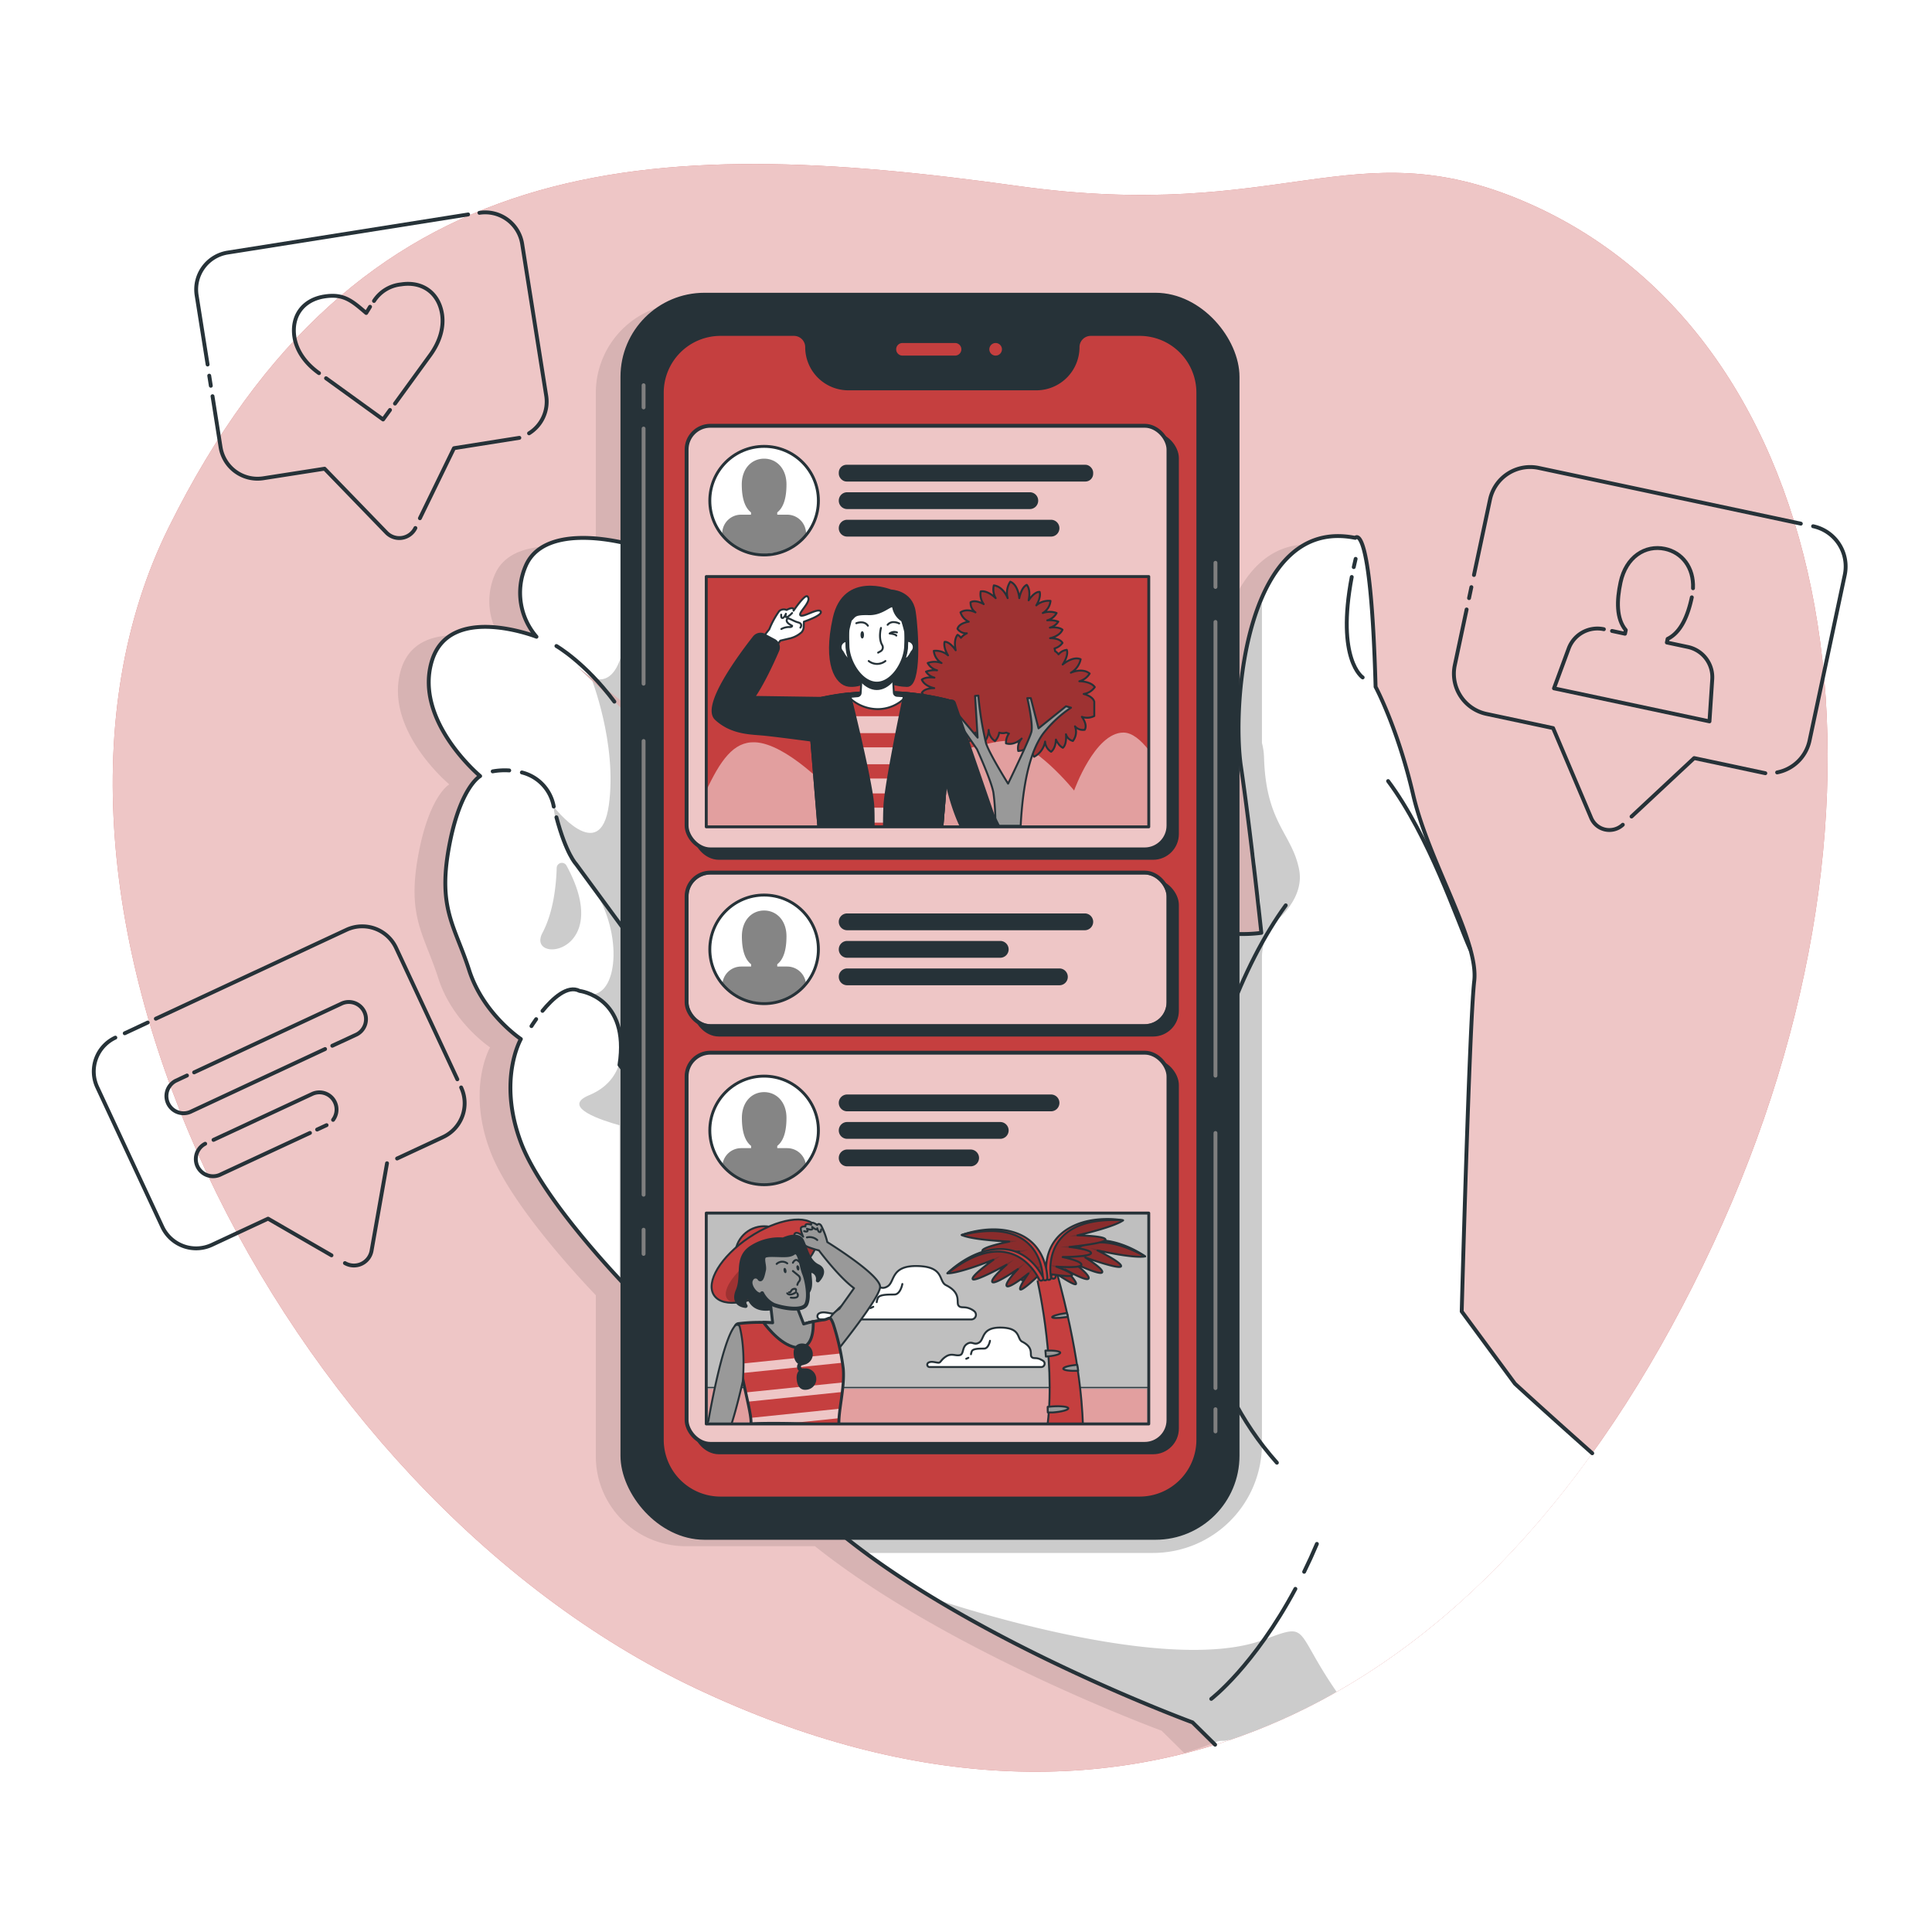 <svg class="animated" id="freepik_stories-feed" xmlns="http://www.w3.org/2000/svg" xmlns:xlink="http://www.w3.org/1999/xlink" viewBox="0 0 500 500" version="1.1" xmlns:svgjs="http://svgjs.com/svgjs"><style>svg#freepik_stories-feed:not(.animated) .animable {opacity: 0;}svg#freepik_stories-feed.animated #freepik--background-simple--inject-35 {animation: 1.5s Infinite  linear shake;animation-delay: 0s;}svg#freepik_stories-feed.animated #freepik--Shadow--inject-35 {animation: 1.5s Infinite  linear floating;animation-delay: 0s;}svg#freepik_stories-feed.animated #freepik--Device--inject-35 {animation: 1.5s Infinite  linear floating;animation-delay: 0s;}svg#freepik_stories-feed.animated #freepik--Feed--inject-35 {animation: 1.5s Infinite  linear floating;animation-delay: 0s;}svg#freepik_stories-feed.animated #freepik--speech-bubbles--inject-35 {animation: 1.5s Infinite  linear wind;animation-delay: 0s;}            @keyframes shake {                10%, 90% {                    transform: translate3d(-1px, 0, 0);                  }                  20%, 80% {                    transform: translate3d(2px, 0, 0);                  }                  30%, 50%, 70% {                    transform: translate3d(-4px, 0, 0);                  }                  40%, 60% {                    transform: translate3d(4px, 0, 0);                  }            }                    @keyframes floating {                0% {                    opacity: 1;                    transform: translateY(0px);                }                50% {                    transform: translateY(-10px);                }                100% {                    opacity: 1;                    transform: translateY(0px);                }            }                    @keyframes wind {                0% {                    transform: rotate( 0deg );                }                25% {                    transform: rotate( 1deg );                }                75% {                    transform: rotate( -1deg );                }            }        </style><g id="freepik--background-simple--inject-35" class="animable" style="transform-origin: 251.084px 250.484px;"><path d="M43.68,136.44c48.81-98.39,123.9-101.71,219.81-88.3,68.56,9.58,86.65-14.9,130.85,3.94C476,86.9,497.1,206.79,443.34,322,387.94,440.81,293.75,490.77,180,436.92,72.19,385.9-4,232.61,43.68,136.44Z" style="fill: #C53F3F; transform-origin: 251.084px 250.484px;" id="el8vdwmfhu5ff" class="animable"></path><g id="elfemva91k1b"><path d="M43.68,136.44c48.81-98.39,123.9-101.71,219.81-88.3,68.56,9.58,86.65-14.9,130.85,3.94C476,86.9,497.1,206.79,443.34,322,387.94,440.81,293.75,490.77,180,436.92,72.19,385.9-4,232.61,43.68,136.44Z" style="fill: rgb(255, 255, 255); opacity: 0.7; transform-origin: 251.084px 250.484px;" class="animable" id="elu9ygzhwsbm"></path></g></g><g id="freepik--Shadow--inject-35" class="animable animator-active" style="transform-origin: 253.542px 266.075px;"><g id="el5fm5867srf3"><path d="M384.09,360.33l-13.78-18.74s2-74.95,3.24-85.49-11.74-30.79-15.8-48.21S348,179.94,348,179.94c-1.21-43.76-5.27-38.55-5.27-38.55-19.1-3.86-27,17-29.36,36V101.7a23.23,23.23,0,0,0-23.24-23.24H177.44A23.23,23.23,0,0,0,154.2,101.7v41.14c-10-2.39-22.52-2.69-26.16,5.9A17.43,17.43,0,0,0,130.88,167s-22.69-8.91-27.15,6.48S116.29,203,116.29,203s-5.26,2.84-8.1,18.64,1.62,20.25,5.27,31.6,13.37,17.82,13.37,17.82-6.08,10.54,0,26.74c4.84,12.92,21,30.72,27.37,37.41v41.7a23.24,23.24,0,0,0,23.24,23.24H210.9c34.39,27.46,89.73,47.75,89.73,47.75l5.85,5.79c37.43-11.63,70.38-37.52,97.62-75.43C391.55,367.17,384.09,360.33,384.09,360.33Z" style="opacity: 0.1; transform-origin: 253.542px 266.075px;" class="animable" id="elz07sgzqysm"></path></g></g><g id="freepik--Device--inject-35" class="animable" style="transform-origin: 261.524px 263.9px;"><path d="M392.06,358.14,378.29,339.4s2-74.95,3.24-85.49-11.75-30.79-15.8-48.21S356,177.75,356,177.75c-1.21-43.76-5.26-38.55-5.26-38.55-28.36-5.73-32,43-29.58,59.21s5.27,43,5.27,43-19.45,3.24-31.2-10.94-39.29-28-39.29-28-27.55-20.66-40.52-30.79-36.86-25.52-47-29.17-28-6.48-32.41,4.05a17.4,17.4,0,0,0,2.83,18.23s-22.69-8.91-27.14,6.49,12.56,29.57,12.56,29.57-5.27,2.84-8.11,18.64,1.63,20.25,5.27,31.6S134.8,268.9,134.8,268.9s-6.08,10.54,0,26.74,30,40.11,30,40.11,12.16,22.28,44.57,53.88,99.25,56.12,99.25,56.12l5.85,5.78c37.43-11.63,70.38-37.52,97.62-75.43C399.53,365,392.06,358.14,392.06,358.14ZM220.49,233.66c-4,2.43-40.42-32.21-40.42-32.21l-30.68-28.87s22.78,17.32,31.29,24.92S224.44,231.23,220.49,233.66Z" style="fill: rgb(255, 255, 255); transform-origin: 261.524px 295.132px;" id="elwqabv2s1l7" class="animable"></path><g style="clip-path: url(&quot;#freepik--clip-path--inject-35&quot;); transform-origin: 242.864px 303.68px;" id="el0ury558oynq" class="animable"><g id="elmvgpxv8kpug"><path d="M146.6,224a1.35,1.35,0,0,0-2.53.61c-.13,4.56-.85,11.45-3.67,16.79C136,249.63,159.25,247.17,146.6,224Z" style="opacity: 0.2; transform-origin: 145.125px 234.5px;" class="animable" id="elda33ir1ds1c"></path></g><g id="el4qfc0qgfupp"><path d="M164.07,336.14V160h-1.9s-.1,19.08-9.21,15.35c0,0,6.82,17.05,4.61,33s-14.26.45-14.26.45-.28,6.64,9.43,19.88c8.55,11.66,7.42,28.43.41,28.68,3.66,1.52,8.95,5.72,7.35,17.06-.66,2.85-2.57,6.75-8,9-7.49,3.08,3.33,6.56,7.83,7.8v44.5Z" style="opacity: 0.2; transform-origin: 153.69px 248.07px;" class="animable" id="el2rm9cu05uf2"></path></g><g id="el1btl7l7x4ji"><path d="M336.22,225.09c-1.77-9.28-8.53-11.94-9.08-28.74a17.15,17.15,0,0,0-.55-4.08V156a5.1,5.1,0,0,1-1.76,2.27l-.66,2c-2.53,8.13-2.81,16.73-4.74,25a3.8,3.8,0,0,1-.27.76,5.26,5.26,0,0,1,.09,1.15c-.29,10.15,3.12,19.63,4.08,29.48.28.82.55,1.64.83,2.49,1.41,4.32.39,8.93,1.75,13.16a4.68,4.68,0,0,1,.14,2.62c.84,2.9-.69,6.59-4.6,6.59a5,5,0,0,1-2.29-.52c-.19.44-.39.87-.59,1.28a4.6,4.6,0,0,1-2.16,2v101h2.16v33.13h-9.36v11.52H189.41a31.38,31.38,0,0,0,8.12,2.69c8.63,1.8,18.51,1.79,24.81,8.9.11.13.21.25.3.38H298.4a28.19,28.19,0,0,0,28.19-28.19V247.75a13.7,13.7,0,0,1,4.26-9.88C333.9,235,337.23,230.4,336.22,225.09Z" style="opacity: 0.2; transform-origin: 262.907px 278.95px;" class="animable" id="ellob96988ey"></path></g><g id="elnybre0o1wdi"><path d="M316.38,450.52c.31,0,.63,0,.94-.07a17.65,17.65,0,0,1,2-.32c4.31-.91,8.86-3.16,12.58-4.88,4.4-2,8.62-4.4,12.84-6.76l1.15-.68c-11.22-16.31-6.8-17.94-18.79-13.46-26.11,9.75-85.37-10.63-85.37-10.63l0,.16a5.33,5.33,0,0,1,2.26,1.05c12.22,9.58,26.79,15.52,41,21.39,6.6,2.73,13.37,5.31,19.75,8.56a39.38,39.38,0,0,1,8.9,6.48A4.9,4.9,0,0,1,316.38,450.52Z" style="opacity: 0.2; transform-origin: 293.81px 432.54px;" class="animable" id="elp0fbmdr147n"></path></g></g><path d="M337.51,406.78q1.68-3.4,3.3-7.22" style="fill: none; stroke: rgb(38, 50, 56); stroke-linecap: round; stroke-linejoin: round; transform-origin: 339.16px 403.17px;" id="elpm7ctu0wq2" class="animable"></path><path d="M313.47,439.67s11-8.37,21.78-28.48" style="fill: none; stroke: rgb(38, 50, 56); stroke-linecap: round; stroke-linejoin: round; transform-origin: 324.36px 425.43px;" id="elc1bwvbbgx9i" class="animable"></path><path d="M140.4,261.61c2.59-3.16,6.48-6.81,9.59-5.16,0,0,13.07,1.52,10.33,19.14L170.66,289s16.1,9.72,12.76,24.31" style="fill: none; stroke: rgb(38, 50, 56); stroke-linecap: round; stroke-linejoin: round; transform-origin: 162.138px 284.675px;" id="elvssrl452ogq" class="animable"></path><path d="M137.54,265.56s.45-.74,1.22-1.81" style="fill: none; stroke: rgb(38, 50, 56); stroke-linecap: round; stroke-linejoin: round; transform-origin: 138.15px 264.655px;" id="elmxvjmf82ne" class="animable"></path><path d="M144,211.51c2.54,9.57,5.09,12.12,5.09,12.12l13.37,18.23s8.21,0,28.87,21.88" style="fill: none; stroke: rgb(38, 50, 56); stroke-linecap: round; stroke-linejoin: round; transform-origin: 167.665px 237.625px;" id="el0dgiq5156q0o" class="animable"></path><path d="M135.06,199.91a11.08,11.08,0,0,1,8.25,8.83" style="fill: none; stroke: rgb(38, 50, 56); stroke-linecap: round; stroke-linejoin: round; transform-origin: 139.185px 204.325px;" id="el5p3hwisac0m" class="animable"></path><path d="M127.51,199.63a17.61,17.61,0,0,1,4.28-.24" style="fill: none; stroke: rgb(38, 50, 56); stroke-linecap: round; stroke-linejoin: round; transform-origin: 129.65px 199.491px;" id="eltg48lmas7no" class="animable"></path><path d="M350.35,146.77c.15-.7.32-1.41.49-2.14" style="fill: none; stroke: rgb(38, 50, 56); stroke-linecap: round; stroke-linejoin: round; transform-origin: 350.595px 145.7px;" id="eldxnp0br4xdm" class="animable"></path><path d="M352.66,175.32s-6.91-4.52-2.83-26" style="fill: none; stroke: rgb(38, 50, 56); stroke-linecap: round; stroke-linejoin: round; transform-origin: 350.601px 162.32px;" id="elu1ilyqtrot" class="animable"></path><path d="M332.75,234.3c-22,30.16-40.24,101.62-2.29,144.25" style="fill: none; stroke: rgb(38, 50, 56); stroke-linecap: round; stroke-linejoin: round; transform-origin: 320.622px 306.425px;" id="elxyldr7o91qs" class="animable"></path><path d="M359.24,202.14c10.63,14.23,17.91,36.1,21.25,43.55" style="fill: none; stroke: rgb(38, 50, 56); stroke-linecap: round; stroke-linejoin: round; transform-origin: 369.865px 223.915px;" id="el7gwqaa6mqqa" class="animable"></path><path d="M412.07,376.1c-12.54-11.12-20-18-20-18L378.29,339.4s2-74.95,3.24-85.49-11.75-30.79-15.8-48.21S356,177.75,356,177.75c-1.21-43.76-5.26-38.55-5.26-38.55-28.36-5.73-32,43-29.58,59.21s5.27,43,5.27,43-19.45,3.24-31.2-10.94-39.29-28-39.29-28-27.55-20.66-40.52-30.79-36.86-25.52-47-29.17-28-6.48-32.41,4.05a17.4,17.4,0,0,0,2.83,18.23s-22.69-8.91-27.14,6.49,12.56,29.57,12.56,29.57-5.27,2.84-8.11,18.64,1.63,20.25,5.27,31.6S134.8,268.9,134.8,268.9s-6.08,10.54,0,26.74,30,40.11,30,40.11,12.16,22.28,44.57,53.88,99.25,56.12,99.25,56.12l5.85,5.78" style="fill: none; stroke: rgb(38, 50, 56); stroke-linecap: round; stroke-linejoin: round; transform-origin: 261.514px 295.132px;" id="ell0u9rcmy6ka" class="animable"></path><path d="M144,167.19s7.38,4.22,15,14.4" style="fill: none; stroke: rgb(38, 50, 56); stroke-linecap: round; stroke-linejoin: round; transform-origin: 151.5px 174.39px;" id="elrzojfr9nzu" class="animable"></path><rect x="161.08" y="76.27" width="159.2" height="321.72" rx="21.24" style="fill: rgb(38, 50, 56); stroke: rgb(38, 50, 56); stroke-linecap: round; stroke-linejoin: round; transform-origin: 240.68px 237.13px;" id="elrwrv80byj6" class="animable"></rect><path d="M294.93,86.55H282.3A3.29,3.29,0,0,0,279,89.84h0a10.8,10.8,0,0,1-10.8,10.8H219.56a10.8,10.8,0,0,1-10.8-10.8h0a3.29,3.29,0,0,0-3.29-3.29h-19a15.07,15.07,0,0,0-15.07,15.07v271a15.07,15.07,0,0,0,15.07,15.07h108.5A15.07,15.07,0,0,0,310,372.64v-271A15.07,15.07,0,0,0,294.93,86.55Z" style="fill: #C53F3F; stroke: rgb(38, 50, 56); stroke-linecap: round; stroke-linejoin: round; stroke-width: 0.75px; transform-origin: 240.7px 237.12px;" id="el2vmyb15he5e" class="animable"></path><line x1="166.56" y1="318.25" x2="166.56" y2="324.51" style="fill: none; stroke: rgb(127, 127, 127); stroke-linecap: round; stroke-linejoin: round; transform-origin: 166.56px 321.38px;" id="elf92dj89hyr" class="animable"></line><line x1="166.56" y1="191.77" x2="166.56" y2="309.19" style="fill: none; stroke: rgb(127, 127, 127); stroke-linecap: round; stroke-linejoin: round; transform-origin: 166.56px 250.48px;" id="elfrlporla1hq" class="animable"></line><line x1="166.56" y1="110.91" x2="166.56" y2="176.94" style="fill: none; stroke: rgb(127, 127, 127); stroke-linecap: round; stroke-linejoin: round; transform-origin: 166.56px 143.925px;" id="el2865sxsy2ss" class="animable"></line><line x1="166.56" y1="99.7" x2="166.56" y2="105.44" style="fill: none; stroke: rgb(127, 127, 127); stroke-linecap: round; stroke-linejoin: round; transform-origin: 166.56px 102.57px;" id="elyq7ekglqubn" class="animable"></line><line x1="314.56" y1="151.9" x2="314.56" y2="145.65" style="fill: none; stroke: rgb(127, 127, 127); stroke-linecap: round; stroke-linejoin: round; transform-origin: 314.56px 148.775px;" id="elmpwitl7k2no" class="animable"></line><line x1="314.56" y1="278.38" x2="314.56" y2="160.96" style="fill: none; stroke: rgb(127, 127, 127); stroke-linecap: round; stroke-linejoin: round; transform-origin: 314.56px 219.67px;" id="elweafxr8kxio" class="animable"></line><line x1="314.56" y1="359.24" x2="314.56" y2="293.22" style="fill: none; stroke: rgb(127, 127, 127); stroke-linecap: round; stroke-linejoin: round; transform-origin: 314.56px 326.23px;" id="elnxl9spu217" class="animable"></line><line x1="314.56" y1="370.45" x2="314.56" y2="364.71" style="fill: none; stroke: rgb(127, 127, 127); stroke-linecap: round; stroke-linejoin: round; transform-origin: 314.56px 367.58px;" id="ela2clv7c94db" class="animable"></line><path d="M259.8,90.4a2.13,2.13,0,1,1-2.13-2.13A2.13,2.13,0,0,1,259.8,90.4Z" style="fill: #C53F3F; stroke: rgb(38, 50, 56); stroke-linecap: round; stroke-linejoin: round; transform-origin: 257.67px 90.4px;" id="elza6voxmbf1o" class="animable"></path><path d="M247.17,88.27H233.56a2.13,2.13,0,1,0,0,4.26h13.61a2.13,2.13,0,1,0,0-4.26Z" style="fill: #C53F3F; stroke: rgb(38, 50, 56); stroke-linecap: round; stroke-linejoin: round; transform-origin: 240.365px 90.4px;" id="elxp8jvzibw8o" class="animable"></path></g><g id="freepik--Feed--inject-35" class="animable" style="transform-origin: 241.14px 243.025px;"><rect x="179.88" y="112.38" width="124.71" height="109.63" rx="6.16" style="fill: rgb(38, 50, 56); stroke: rgb(38, 50, 56); stroke-linecap: round; stroke-linejoin: round; transform-origin: 242.235px 167.195px;" id="elkk1a1bm66go" class="animable"></rect><rect x="177.69" y="110.19" width="124.71" height="109.63" rx="6.16" style="fill: #C53F3F; transform-origin: 240.045px 165.005px;" id="el847c3tiiceo" class="animable"></rect><g style="clip-path: url(&quot;#freepik--clip-path-2--inject-35&quot;); transform-origin: 240.045px 165.005px;" id="elghm0tpjp1tt" class="animable"><g id="elhlodwihyxqp"><rect x="177.69" y="110.19" width="124.71" height="109.63" rx="6.16" style="fill: rgb(255, 255, 255); opacity: 0.7; transform-origin: 240.045px 165.005px;" class="animable" id="elrkn6ka15lji"></rect></g></g><rect x="177.69" y="110.19" width="124.71" height="109.63" rx="6.16" style="fill: none; stroke: rgb(38, 50, 56); stroke-linecap: round; stroke-linejoin: round; transform-origin: 240.045px 165.005px;" id="elx9u6w6607bj" class="animable"></rect><rect x="182.78" y="149.21" width="114.52" height="64.78" style="fill: #C53F3F; transform-origin: 240.04px 181.6px;" id="elpaa7ewrh4e" class="animable"></rect><g style="clip-path: url(&quot;#freepik--clip-path-3--inject-35&quot;); transform-origin: 239.915px 182.39px;" id="elpp0qpmaej8g" class="animable"><g id="elbwq9clihu6g"><path d="M290.74,189.59c-7.41,0-12.76,15-12.76,15s-10.36-12.85-17.55-12.85-45.52,12.85-45.52,12.85-11.33-12.2-19.56-12.49c-5.53-.2-8.93,4.66-12.77,12.93v8.87H297.25V194.06C295.23,191.51,293,189.59,290.74,189.59Z" style="fill: rgb(255, 255, 255); opacity: 0.5; transform-origin: 239.915px 201.745px;" class="animable" id="elk4e0gfd3log"></path></g><path d="M240.76,185.68c1.28,1.45,3.64.59,3.64.59a3.79,3.79,0,0,0-1.21,2.4c1.42.84,3.43-.33,3.43-.33a4.14,4.14,0,0,0-.2,3.22c2-.07,3.06-2.66,3.06-2.66a3,3,0,0,0,.6,3.13c1.6-.08,2.39-2.46,2.39-2.46.35,2.34,1.4,3.08,1.4,3.08,2-1,2-3.75,2-3.75a3.66,3.66,0,0,0,1.63,2.9,4.2,4.2,0,0,0,1.1-2.2,3,3,0,0,0,1.83,0,4.55,4.55,0,0,0,.68.25,4.06,4.06,0,0,0-.76,2.53c2.15.68,4.06-1.24,4.06-1.24a3.68,3.68,0,0,0-.89,3.21,4.47,4.47,0,0,0,3.67-2.23,3.93,3.93,0,0,0,.43,3.73,5.5,5.5,0,0,0,2.85-3.93,3.25,3.25,0,0,0,1.56,2.63c1.25-1,1.24-3.15,1.24-3.15.86,1.81,1.81,2.12,1.81,2.12,1.08-.94.79-3.49.79-3.49a2.52,2.52,0,0,0,1.79,1.73,3.83,3.83,0,0,0,.54-3.79,2.73,2.73,0,0,0,2.53.89c.81-1.36-.75-3.35-.75-3.35a4,4,0,0,0,3.22-.21v-3.7c-.4-1.47-2.74-2-2.74-2a4.25,4.25,0,0,0,2.87-1.78c-1.11-1.56-4-1.51-4-1.51a4.49,4.49,0,0,0,2.67-2c-1.93-1.58-4.86-.21-4.86-.21a5.25,5.25,0,0,0,2.53-3.49c-2.08-.89-4.65,1.37-4.65,1.37s1.61-2.3,1.06-3.8a3.27,3.27,0,0,0-2.13,1.17,3,3,0,0,0-.9-.83,3.22,3.22,0,0,0-.14-.7,3.77,3.77,0,0,0,2.06-1.43s-.5-1.23-3.21-1.23c0,0,2.43-.43,3.21-2.19-1.1-.88-3.26-.54-3.26-.54a3.73,3.73,0,0,0,2.18-1.55,6.52,6.52,0,0,0-2.86-.34,3.91,3.91,0,0,0,2.42-1.89,5.26,5.26,0,0,0-3.58,0,4.06,4.06,0,0,0,2-3.14,4.86,4.86,0,0,0-3.68,1.16c1.36-2.23.87-3.49.87-3.49-1.4-.1-2.85,2.18-2.85,2.18.63-2.91-.49-4-.49-4-1.45.68-1.93,3.44-1.93,3.44s-.23-3.42-2.33-4.26a5.27,5.27,0,0,0-.68,4.26s-1.1-3-3.58-3.3a4.49,4.49,0,0,0,.48,3.3s-2-2.06-3.87-1.75a4.29,4.29,0,0,0,.77,3.3s-2.06-1.25-3.39-.49a3,3,0,0,0,1.26,2.62s-2.16-1.16-3.87,0a4,4,0,0,0,2.13,2.42s-2.51.3-2.91,1.84a2.75,2.75,0,0,0,2.42,1.16,4.51,4.51,0,0,0-1.53,1.16,2.36,2.36,0,0,0-.87-.77s-1.12,1.07-.49,4c0,0-1.45-2.27-2.86-2.18,0,0-.48,1.26.88,3.49a4.86,4.86,0,0,0-3.68-1.16,4.08,4.08,0,0,0,2,3.15,5.2,5.2,0,0,0-3.58,0,3.91,3.91,0,0,0,2.42,1.89,6.36,6.36,0,0,0-2.86.34,3.69,3.69,0,0,0,2.18,1.55s-2.16-.34-3.26.53c.78,1.77,3.21,2.19,3.21,2.19-2.71,0-3.21,1.23-3.21,1.23a4.24,4.24,0,0,0,3,1.62c-1.82.67-2.07,1.6-2.07,1.6Z" style="fill: #C53F3F; transform-origin: 260.95px 173.195px;" id="el3cjilb47736" class="animable"></path><g style="clip-path: url(&quot;#freepik--clip-path-4--inject-35&quot;); transform-origin: 260.95px 173.195px;" id="elf44w0d362ae" class="animable"><g id="elm13ho109jf"><path d="M240.76,185.68c1.28,1.45,3.64.59,3.64.59a3.79,3.79,0,0,0-1.21,2.4c1.42.84,3.43-.33,3.43-.33a4.14,4.14,0,0,0-.2,3.22c2-.07,3.06-2.66,3.06-2.66a3,3,0,0,0,.6,3.13c1.6-.08,2.39-2.46,2.39-2.46.35,2.34,1.4,3.08,1.4,3.08,2-1,2-3.75,2-3.75a3.66,3.66,0,0,0,1.63,2.9,4.2,4.2,0,0,0,1.1-2.2,3,3,0,0,0,1.83,0,4.55,4.55,0,0,0,.68.25,4.06,4.06,0,0,0-.76,2.53c2.15.68,4.06-1.24,4.06-1.24a3.68,3.68,0,0,0-.89,3.21,4.47,4.47,0,0,0,3.67-2.23,3.93,3.93,0,0,0,.43,3.73,5.5,5.5,0,0,0,2.85-3.93,3.25,3.25,0,0,0,1.56,2.63c1.25-1,1.24-3.15,1.24-3.15.86,1.81,1.81,2.12,1.81,2.12,1.08-.94.79-3.49.79-3.49a2.52,2.52,0,0,0,1.79,1.73,3.83,3.83,0,0,0,.54-3.79,2.73,2.73,0,0,0,2.53.89c.81-1.36-.75-3.35-.75-3.35a4,4,0,0,0,3.22-.21v-3.7c-.4-1.47-2.74-2-2.74-2a4.25,4.25,0,0,0,2.87-1.78c-1.11-1.56-4-1.51-4-1.51a4.49,4.49,0,0,0,2.67-2c-1.93-1.58-4.86-.21-4.86-.21a5.25,5.25,0,0,0,2.53-3.49c-2.08-.89-4.65,1.37-4.65,1.37s1.61-2.3,1.06-3.8a3.27,3.27,0,0,0-2.13,1.17,3,3,0,0,0-.9-.83,3.22,3.22,0,0,0-.14-.7,3.77,3.77,0,0,0,2.06-1.43s-.5-1.23-3.21-1.23c0,0,2.43-.43,3.21-2.19-1.1-.88-3.26-.54-3.26-.54a3.73,3.73,0,0,0,2.18-1.55,6.52,6.52,0,0,0-2.86-.34,3.91,3.91,0,0,0,2.42-1.89,5.26,5.26,0,0,0-3.58,0,4.06,4.06,0,0,0,2-3.14,4.86,4.86,0,0,0-3.68,1.16c1.36-2.23.87-3.49.87-3.49-1.4-.1-2.85,2.18-2.85,2.18.63-2.91-.49-4-.49-4-1.45.68-1.93,3.44-1.93,3.44s-.23-3.42-2.33-4.26a5.27,5.27,0,0,0-.68,4.26s-1.1-3-3.58-3.3a4.49,4.49,0,0,0,.48,3.3s-2-2.06-3.87-1.75a4.29,4.29,0,0,0,.77,3.3s-2.06-1.25-3.39-.49a3,3,0,0,0,1.26,2.62s-2.16-1.16-3.87,0a4,4,0,0,0,2.13,2.42s-2.51.3-2.91,1.84a2.75,2.75,0,0,0,2.42,1.16,4.51,4.51,0,0,0-1.53,1.16,2.36,2.36,0,0,0-.87-.77s-1.12,1.07-.49,4c0,0-1.45-2.27-2.86-2.18,0,0-.48,1.26.88,3.49a4.86,4.86,0,0,0-3.68-1.16,4.08,4.08,0,0,0,2,3.15,5.2,5.2,0,0,0-3.58,0,3.91,3.91,0,0,0,2.42,1.89,6.36,6.36,0,0,0-2.86.34,3.69,3.69,0,0,0,2.18,1.55s-2.16-.34-3.26.53c.78,1.77,3.21,2.19,3.21,2.19-2.71,0-3.21,1.23-3.21,1.23a4.24,4.24,0,0,0,3,1.62c-1.82.67-2.07,1.6-2.07,1.6Z" style="opacity: 0.2; transform-origin: 260.95px 173.195px;" class="animable" id="el86ke9j2qu6b"></path></g></g><path d="M240.76,185.68c1.28,1.45,3.64.59,3.64.59a3.79,3.79,0,0,0-1.21,2.4c1.42.84,3.43-.33,3.43-.33a4.14,4.14,0,0,0-.2,3.22c2-.07,3.06-2.66,3.06-2.66a3,3,0,0,0,.6,3.13c1.6-.08,2.39-2.46,2.39-2.46.35,2.34,1.4,3.08,1.4,3.08,2-1,2-3.75,2-3.75a3.66,3.66,0,0,0,1.63,2.9,4.2,4.2,0,0,0,1.1-2.2,3,3,0,0,0,1.83,0,4.55,4.55,0,0,0,.68.25,4.06,4.06,0,0,0-.76,2.53c2.15.68,4.06-1.24,4.06-1.24a3.68,3.68,0,0,0-.89,3.21,4.47,4.47,0,0,0,3.67-2.23,3.93,3.93,0,0,0,.43,3.73,5.5,5.5,0,0,0,2.85-3.93,3.25,3.25,0,0,0,1.56,2.63c1.25-1,1.24-3.15,1.24-3.15.86,1.81,1.81,2.12,1.81,2.12,1.08-.94.79-3.49.79-3.49a2.52,2.52,0,0,0,1.79,1.73,3.83,3.83,0,0,0,.54-3.79,2.73,2.73,0,0,0,2.53.89c.81-1.36-.75-3.35-.75-3.35a4,4,0,0,0,3.22-.21v-3.7c-.4-1.47-2.74-2-2.74-2a4.25,4.25,0,0,0,2.87-1.78c-1.11-1.56-4-1.51-4-1.51a4.49,4.49,0,0,0,2.67-2c-1.93-1.58-4.86-.21-4.86-.21a5.25,5.25,0,0,0,2.53-3.49c-2.08-.89-4.65,1.37-4.65,1.37s1.61-2.3,1.06-3.8a3.27,3.27,0,0,0-2.13,1.17,3,3,0,0,0-.9-.83,3.22,3.22,0,0,0-.14-.7,3.77,3.77,0,0,0,2.06-1.43s-.5-1.23-3.21-1.23c0,0,2.43-.43,3.21-2.19-1.1-.88-3.26-.54-3.26-.54a3.73,3.73,0,0,0,2.18-1.55,6.52,6.52,0,0,0-2.86-.34,3.91,3.91,0,0,0,2.42-1.89,5.26,5.26,0,0,0-3.58,0,4.06,4.06,0,0,0,2-3.14,4.86,4.86,0,0,0-3.68,1.16c1.36-2.23.87-3.49.87-3.49-1.4-.1-2.85,2.18-2.85,2.18.63-2.91-.49-4-.49-4-1.45.68-1.93,3.44-1.93,3.44s-.23-3.42-2.33-4.26a5.27,5.27,0,0,0-.68,4.26s-1.1-3-3.58-3.3a4.49,4.49,0,0,0,.48,3.3s-2-2.06-3.87-1.75a4.29,4.29,0,0,0,.77,3.3s-2.06-1.25-3.39-.49a3,3,0,0,0,1.26,2.62s-2.16-1.16-3.87,0a4,4,0,0,0,2.13,2.42s-2.51.3-2.91,1.84a2.75,2.75,0,0,0,2.42,1.16,4.51,4.51,0,0,0-1.53,1.16,2.36,2.36,0,0,0-.87-.77s-1.12,1.07-.49,4c0,0-1.45-2.27-2.86-2.18,0,0-.48,1.26.88,3.49a4.86,4.86,0,0,0-3.68-1.16,4.08,4.08,0,0,0,2,3.15,5.2,5.2,0,0,0-3.58,0,3.91,3.91,0,0,0,2.42,1.89,6.36,6.36,0,0,0-2.86.34,3.69,3.69,0,0,0,2.18,1.55s-2.16-.34-3.26.53c.78,1.77,3.21,2.19,3.21,2.19-2.71,0-3.21,1.23-3.21,1.23a4.24,4.24,0,0,0,3,1.62c-1.82.67-2.07,1.6-2.07,1.6Z" style="fill: none; stroke: rgb(38, 50, 56); stroke-linecap: round; stroke-linejoin: round; stroke-width: 0.5px; transform-origin: 260.95px 173.195px;" id="eln1on8m5env" class="animable"></path><path d="M257.1,205.17a58.48,58.48,0,0,1,.5,8.53h6.55c.5-9.68,2.1-18.71,5.77-23.78a30.38,30.38,0,0,1,7.26-6.77l-1.3-.37-7.11,5.72-2-7.82h-.91c.43,1.82,1.45,6.85,1.09,8.62s-6.06,13.51-6.06,13.51-4.77-7.6-5.69-10.42a82.29,82.29,0,0,1-2-12.37l-.86.08.67,10.8-7.17-8.52-1,0,8,11.51S256.62,202.2,257.1,205.17Z" style="fill: rgb(153, 153, 153); stroke: rgb(38, 50, 56); stroke-linecap: round; stroke-linejoin: round; stroke-width: 0.5px; transform-origin: 261.01px 196.86px;" id="el2enfanlbzog" class="animable"></path><path d="M208,162.06a2.34,2.34,0,0,1-.51,1.53,7,7,0,0,1-2.84,1.57l-2.7.64-3.42,4.69-3.17-2.94,3.72-4.69a22.66,22.66,0,0,1,2.56-4.69,1.79,1.79,0,0,1,1.94-.31s2-1.16,1.79.18c0,0,2.9-4.3,3.58-3.7,1.35,1.2-2.44,4.19-1.81,4.89s4.58-2,5.25-1-4.34,2.66-4.34,2.66Z" style="fill: rgb(255, 255, 255); stroke: rgb(38, 50, 56); stroke-linecap: round; stroke-linejoin: round; stroke-width: 0.5px; transform-origin: 203.906px 162.386px;" id="elb34ymm0n8ln" class="animable"></path><path d="M205,158.65s-2.13,2.3-1.61.19c0,0-.36,1-.84,1.11s-.38-.88-.38-.88" style="fill: none; stroke: rgb(38, 50, 56); stroke-linecap: round; stroke-linejoin: round; stroke-width: 0.5px; transform-origin: 203.581px 159.304px;" id="elngj1gsknc1" class="animable"></path><path d="M207.14,162.43s.76-1-.58-1.35-2.6-1.39-2.85-.91-.22,1,1.29,1.78c0,0,.05.32-.58.33a4.18,4.18,0,0,0-2.21.51" style="fill: rgb(255, 255, 255); stroke: rgb(38, 50, 56); stroke-linecap: round; stroke-linejoin: round; stroke-width: 0.5px; transform-origin: 204.782px 161.418px;" id="elwwcu0bq1oum" class="animable"></path><path d="M212.7,180.86l-18-.26s2.57-3.25,6.52-12.42a1.94,1.94,0,0,0-1-2.4l-2.4-1.28a2,2,0,0,0-2.56.53c-3.37,4.29-13.35,17.65-9.86,20.9,4.17,3.89,9.4,3.62,12.71,4,4,.42,13.12,1.65,13.12,1.65Z" style="fill: rgb(38, 50, 56); stroke: rgb(38, 50, 56); stroke-linecap: round; stroke-linejoin: round; transform-origin: 198.685px 177.914px;" id="el2r1og9evoav" class="animable"></path><path d="M249.08,214.19l0,0h9.41l-1.67-3.36L246.89,182a.64.64,0,0,0-1.23,0c-2.35,7.91-1,18.26-1,18.26S246.13,208.4,249.08,214.19Z" style="fill: rgb(38, 50, 56); stroke: rgb(38, 50, 56); stroke-linecap: round; stroke-linejoin: round; transform-origin: 251.382px 197.864px;" id="ely8pbvuyhwl" class="animable"></path><path d="M230.55,152.94s-12-4.87-14.65,7,.59,17.06,3.76,17.41,5.27-1.68,8.18-1.27,3.45,1.19,6.88,1.32,2.69-14,1.87-19.18S230.55,152.94,230.55,152.94Z" style="fill: rgb(38, 50, 56); stroke: rgb(38, 50, 56); stroke-linecap: round; stroke-linejoin: round; stroke-width: 0.75px; transform-origin: 226.1px 164.676px;" id="elvy2qaup6ol" class="animable"></path><path d="M243.62,214.23l2.66-32.57a72.75,72.75,0,0,0-36.89,0l2.67,32.57Z" style="fill: #C53F3F; stroke: rgb(38, 50, 56); stroke-linecap: round; stroke-linejoin: round; transform-origin: 227.835px 196.756px;" id="elzhl22eaozip" class="animable"></path><path d="M209.39,181.66l2.9,32.32,31.33.25,2.66-32.57A72.75,72.75,0,0,0,209.39,181.66Z" style="fill: #C53F3F; transform-origin: 227.835px 196.756px;" id="el4jc8eojs3ji" class="animable"></path><g style="clip-path: url(&quot;#freepik--clip-path-5--inject-35&quot;); transform-origin: 227.52px 196.761px;" id="elsw2mbfie3jd" class="animable"><g id="elebrttrq1hoj"><path d="M243.62,214.23l2.66-32.57a72.75,72.75,0,0,0-36.89,0l2.67,32.57Z" style="fill: rgb(255, 255, 255); opacity: 0.7; transform-origin: 227.835px 196.756px;" class="animable" id="elyu9s21mcvfo"></path></g><rect x="208.76" y="197.79" width="37.52" height="3.69" style="fill: #C53F3F; transform-origin: 227.52px 199.635px;" id="eln0busu9ah7l" class="animable"></rect><rect x="208.76" y="189.73" width="37.52" height="3.69" style="fill: #C53F3F; transform-origin: 227.52px 191.575px;" id="elm6c7mkd4nmi" class="animable"></rect><rect x="208.76" y="181.67" width="37.52" height="3.69" style="fill: #C53F3F; transform-origin: 227.52px 183.515px;" id="eldygscbkntyg" class="animable"></rect><rect x="208.76" y="205.34" width="37.52" height="3.69" style="fill: #C53F3F; transform-origin: 227.52px 207.185px;" id="elqyt5wthrcg" class="animable"></rect><rect x="208.76" y="212.9" width="37.52" height="1.34" style="fill: #C53F3F; transform-origin: 227.52px 213.57px;" id="el0ts9i9tejrn" class="animable"></rect></g><path d="M209.39,181.66l2.9,32.32,31.33.25,2.66-32.57A72.75,72.75,0,0,0,209.39,181.66Z" style="fill: none; stroke: rgb(38, 50, 56); stroke-linecap: round; stroke-linejoin: round; transform-origin: 227.835px 196.756px;" id="el7l8vq3e5kkr" class="animable"></path><path d="M222.73,179.38l.34-5.63H231l.33,5.52a.86.86,0,0,0,.81.8c.83.05,1.63.11,2.39.18a10,10,0,0,1-7.38,3.27,10.72,10.72,0,0,1-7.5-3.12c.77-.09,1.53-.16,2.28-.22A.87.87,0,0,0,222.73,179.38Z" style="fill: rgb(255, 255, 255); transform-origin: 227.09px 178.635px;" id="eli48nxq6i9ms" class="animable"></path><g style="clip-path: url(&quot;#freepik--clip-path-6--inject-35&quot;); transform-origin: 226.915px 175.085px;" id="elj467ylyi7yd" class="animable"><path d="M233.36,171.84c-.92,3.23-3.45,6.49-6.44,6.49s-5.53-3.26-6.45-6.49Z" style="fill: rgb(38, 50, 56); stroke: rgb(38, 50, 56); stroke-linecap: round; stroke-linejoin: round; stroke-width: 0.5px; transform-origin: 226.915px 175.085px;" id="eli7p0cpag9xb" class="animable"></path></g><path d="M222.73,179.38l.34-5.63H231l.33,5.52a.86.86,0,0,0,.81.8c.83.05,1.63.11,2.39.18a10,10,0,0,1-7.38,3.27,10.72,10.72,0,0,1-7.5-3.12c.77-.09,1.53-.16,2.28-.22A.87.87,0,0,0,222.73,179.38Z" style="fill: none; stroke: rgb(38, 50, 56); stroke-linecap: round; stroke-linejoin: round; stroke-width: 0.5px; transform-origin: 227.09px 178.635px;" id="eloz68w2zts2k" class="animable"></path><path d="M233.09,167a3.13,3.13,0,0,0,1,3.56c.86.49,1.44-.65,2.09-1.77a1.86,1.86,0,1,0-3.11-1.79Z" style="fill: rgb(255, 255, 255); stroke: rgb(38, 50, 56); stroke-linecap: round; stroke-linejoin: round; transform-origin: 234.811px 168.143px;" id="el274e3rmk4ic" class="animable"></path><path d="M220.92,167a3.13,3.13,0,0,1-1,3.56c-.86.49-1.44-.65-2.09-1.77a1.85,1.85,0,1,1,3.1-1.79Z" style="fill: rgb(255, 255, 255); stroke: rgb(38, 50, 56); stroke-linecap: round; stroke-linejoin: round; transform-origin: 219.207px 168.158px;" id="el0wog412kl0gi" class="animable"></path><path d="M219.32,163.12V167c0,4.19,3.4,9.94,7.6,9.94s7.59-5.75,7.59-9.94v-3.53" style="fill: rgb(255, 255, 255); stroke: rgb(38, 50, 56); stroke-linecap: round; stroke-linejoin: round; stroke-width: 0.75px; transform-origin: 226.915px 170.03px;" id="elzdg810os4si" class="animable"></path><path d="M219.32,163.12c-.1,1,0,3.86,0,3.86,0,4.19,3.4,9.94,7.6,9.94s7.59-5.75,7.59-9.94a33.46,33.46,0,0,0,0-3.53,31.06,31.06,0,0,0-.84-3,5,5,0,0,1-2.23-3.13c-.42-2.12-2.54,1.48-6.56,1.38s-3.71.58-4.93,1.69C220,160.34,219.4,162.41,219.32,163.12Z" style="fill: rgb(255, 255, 255); stroke: rgb(38, 50, 56); stroke-linecap: round; stroke-linejoin: round; stroke-width: 0.75px; transform-origin: 226.916px 166.785px;" id="elcp1n09o4s8l" class="animable"></path><path d="M219.32,163.12c-.1,1,0,3.86,0,3.86,0,4.19,3.4,9.94,7.6,9.94s7.59-5.75,7.59-9.94a33.46,33.46,0,0,0,0-3.53,31.06,31.06,0,0,0-.84-3,5,5,0,0,1-2.23-3.13c-.42-2.12-2.54,1.48-6.56,1.38s-3.71.58-4.93,1.69C220,160.34,219.4,162.41,219.32,163.12Z" style="fill: rgb(255, 255, 255); transform-origin: 226.916px 166.785px;" id="el8op478h8v56" class="animable"></path><path d="M219.32,163.12c-.1,1,0,3.86,0,3.86,0,4.19,3.4,9.94,7.6,9.94s7.59-5.75,7.59-9.94a33.46,33.46,0,0,0,0-3.53,31.06,31.06,0,0,0-.84-3,5,5,0,0,1-2.23-3.13c-.42-2.12-2.54,1.48-6.56,1.38s-3.71.58-4.93,1.69C220,160.34,219.4,162.41,219.32,163.12Z" style="fill: none; stroke: rgb(38, 50, 56); stroke-linecap: round; stroke-linejoin: round; transform-origin: 226.916px 166.785px;" id="elt5cle9md929" class="animable"></path><path d="M229.14,171.07a3.49,3.49,0,0,1-4.32,0" style="fill: none; stroke: rgb(38, 50, 56); stroke-linecap: round; stroke-linejoin: round; stroke-width: 0.5px; transform-origin: 226.98px 171.444px;" id="elfu75dks0pd5" class="animable"></path><path d="M228,162.51s-.74,2.63.31,4.44a1.14,1.14,0,0,1-.4,1.58l-.65.37" style="fill: none; stroke: rgb(38, 50, 56); stroke-linecap: round; stroke-linejoin: round; stroke-width: 0.5px; transform-origin: 227.869px 165.705px;" id="elqlzkiqoce3" class="animable"></path><ellipse cx="223.15" cy="164.3" rx="0.45" ry="0.95" style="fill: rgb(38, 50, 56); transform-origin: 223.15px 164.3px;" id="elov1bec6srrf" class="animable"></ellipse><path d="M232.71,161.35s-1.88-1-3,.35" style="fill: none; stroke: rgb(38, 50, 56); stroke-linecap: round; stroke-linejoin: round; stroke-width: 0.5px; transform-origin: 231.21px 161.347px;" id="elprc9v72ulwj" class="animable"></path><path d="M221.61,161.29s2-.83,3,.64" style="fill: none; stroke: rgb(38, 50, 56); stroke-linecap: round; stroke-linejoin: round; stroke-width: 0.5px; transform-origin: 223.11px 161.493px;" id="elqa03y3rtszo" class="animable"></path><path d="M243.62,214.23l2.57-31.38a1.44,1.44,0,0,0-1.08-1.51,67.77,67.77,0,0,0-10.81-1.76s-4.46,21-5.1,28.1c-.13,1.46-.18,3.81-.18,6.55Z" style="fill: rgb(38, 50, 56); stroke: rgb(38, 50, 56); stroke-linecap: round; stroke-linejoin: round; transform-origin: 237.607px 196.905px;" id="elb7fld0fpgp9" class="animable"></path><path d="M225.85,214.23c0-2.74,0-5.09-.17-6.55-.76-7.1-6-28-6-28a68.45,68.45,0,0,0-9,1.6A1.57,1.57,0,0,0,209.5,183l2.56,31.24Z" style="fill: rgb(38, 50, 56); stroke: rgb(38, 50, 56); stroke-linecap: round; stroke-linejoin: round; transform-origin: 217.669px 196.96px;" id="eltzsbkvpd48" class="animable"></path><path d="M232.13,163.67a2,2,0,0,0-1.89.28s1.44.1,1.72.54" style="fill: none; stroke: rgb(38, 50, 56); stroke-linecap: round; stroke-linejoin: round; stroke-width: 0.5px; transform-origin: 231.185px 164.019px;" id="elnp0iwy00npk" class="animable"></path></g><rect x="182.78" y="149.21" width="114.52" height="64.78" style="fill: none; stroke: rgb(38, 50, 56); stroke-linecap: round; stroke-linejoin: round; stroke-width: 0.75px; transform-origin: 240.04px 181.6px;" id="elh7veovbj2xn" class="animable"></rect><g id="elzvssw9dd37o"><circle cx="197.75" cy="129.57" r="14.05" style="fill: rgb(255, 255, 255); transform-origin: 197.75px 129.57px; transform: rotate(-22.7deg);" class="animable" id="el6ac70sayrq"></circle></g><g style="clip-path: url(&quot;#freepik--clip-path-7--inject-35&quot;); transform-origin: 197.805px 131.295px;" id="el421nlky77h2" class="animable"><path d="M208.55,137.38a4.88,4.88,0,0,0-4.83-4.18h-2.57v-.59c1.88-1.46,2.39-4.35,2.39-7.25,0-4.12-2.59-6.66-5.79-6.66s-5.78,2.54-5.78,6.66c0,2.9.51,5.79,2.39,7.25v.59h-2.58a4.87,4.87,0,0,0-4.82,4.18l-.12.8a7.05,7.05,0,0,1,1.24,2c-.3-.71.59.49.08,0,.24.22.44.46.67.67.09.06.56.42.66.48.32.2.65.39,1,.57a7.6,7.6,0,0,0,2,.73c.34.1.69.18,1,.26s1.17.18.42.1a6.4,6.4,0,0,1,2.72.9,5.53,5.53,0,0,1,.65-.28c2.37-.75,5.07-.47,7.3-1.53a14.91,14.91,0,0,0,4.19-3.27Z" style="fill: rgb(133, 133, 133); transform-origin: 197.805px 131.295px;" id="elytvxghm1g7r" class="animable"></path></g><g id="elcr9ag6g51y"><circle cx="197.75" cy="129.57" r="14.05" style="fill: none; stroke: rgb(38, 50, 56); stroke-linecap: round; stroke-linejoin: round; stroke-width: 0.75px; transform-origin: 197.75px 129.57px; transform: rotate(-22.7deg);" class="animable" id="elscatm7y28c"></circle></g><rect x="217.45" y="120.65" width="65.09" height="3.6" rx="1.65" style="fill: rgb(38, 50, 56); stroke: rgb(38, 50, 56); stroke-linecap: round; stroke-linejoin: round; stroke-width: 0.75px; transform-origin: 249.995px 122.45px;" id="elq1m8yietlvn" class="animable"></rect><path d="M266.51,131.37H219.25a1.8,1.8,0,0,1-1.8-1.8h0a1.79,1.79,0,0,1,1.8-1.8h47.26a1.79,1.79,0,0,1,1.8,1.8h0A1.8,1.8,0,0,1,266.51,131.37Z" style="fill: rgb(38, 50, 56); stroke: rgb(38, 50, 56); stroke-linecap: round; stroke-linejoin: round; stroke-width: 0.75px; transform-origin: 242.88px 129.57px;" id="el5n26z8t8k7v" class="animable"></path><path d="M272,138.49H219.25a1.79,1.79,0,0,1-1.8-1.8h0a1.8,1.8,0,0,1,1.8-1.8H272a1.8,1.8,0,0,1,1.8,1.8h0A1.79,1.79,0,0,1,272,138.49Z" style="fill: rgb(38, 50, 56); stroke: rgb(38, 50, 56); stroke-linecap: round; stroke-linejoin: round; stroke-width: 0.75px; transform-origin: 245.625px 136.69px;" id="elizcthzi9pup" class="animable"></path><rect x="179.88" y="228.01" width="124.71" height="39.74" rx="6.16" style="fill: rgb(38, 50, 56); stroke: rgb(38, 50, 56); stroke-linecap: round; stroke-linejoin: round; transform-origin: 242.235px 247.88px;" id="elqptwjsyqhk9" class="animable"></rect><rect x="177.69" y="225.82" width="124.71" height="39.74" rx="6.16" style="fill: #C53F3F; transform-origin: 240.045px 245.69px;" id="elkx9qtblfre8" class="animable"></rect><g style="clip-path: url(&quot;#freepik--clip-path-8--inject-35&quot;); transform-origin: 240.045px 245.69px;" id="el8xtemjyko4" class="animable"><g id="elwdd13posudg"><rect x="177.69" y="225.82" width="124.71" height="39.74" rx="6.16" style="fill: rgb(255, 255, 255); stroke: rgb(38, 50, 56); stroke-linecap: round; stroke-linejoin: round; opacity: 0.7; transform-origin: 240.045px 245.69px;" class="animable" id="elol350l9ifo"></rect></g></g><rect x="177.69" y="225.82" width="124.71" height="39.74" rx="6.16" style="fill: none; stroke: rgb(38, 50, 56); stroke-linecap: round; stroke-linejoin: round; transform-origin: 240.045px 245.69px;" id="elf8wbvqy7xgf" class="animable"></rect><g id="el7ypz1r82kgc"><circle cx="197.75" cy="245.69" r="14.05" style="fill: rgb(255, 255, 255); transform-origin: 197.75px 245.69px; transform: rotate(-22.7deg);" class="animable" id="elpjrjet5lm8l"></circle></g><g style="clip-path: url(&quot;#freepik--clip-path-9--inject-35&quot;); transform-origin: 197.78px 247.71px;" id="elptk8qts6eq" class="animable"><path d="M208.55,254.32a4.88,4.88,0,0,0-4.83-4.18h-2.57v-.59c1.88-1.46,2.39-4.35,2.39-7.25,0-4.11-2.59-6.66-5.79-6.66S192,238.19,192,242.3c0,2.9.51,5.79,2.39,7.25v.59h-2.58a4.87,4.87,0,0,0-4.82,4.18l-.05.31c2.09,2,4.5,4.46,7.44,4.51a4.87,4.87,0,0,1,2.43.64,5.46,5.46,0,0,1,.93-.08,14.84,14.84,0,0,0,10.88-5.1Z" style="fill: rgb(133, 133, 133); transform-origin: 197.78px 247.71px;" id="el5erk85qxtii" class="animable"></path></g><g id="elqqp7udtsykp"><circle cx="197.75" cy="245.69" r="14.05" style="fill: none; stroke: rgb(38, 50, 56); stroke-linecap: round; stroke-linejoin: round; stroke-width: 0.75px; transform-origin: 197.75px 245.69px; transform: rotate(-22.7deg);" class="animable" id="elw8emlif69j"></circle></g><path d="M280.73,240.37H219.25a1.8,1.8,0,0,1-1.8-1.8h0a1.79,1.79,0,0,1,1.8-1.8h61.48a1.8,1.8,0,0,1,1.81,1.8h0A1.81,1.81,0,0,1,280.73,240.37Z" style="fill: rgb(38, 50, 56); stroke: rgb(38, 50, 56); stroke-linecap: round; stroke-linejoin: round; stroke-width: 0.75px; transform-origin: 249.995px 238.57px;" id="eliig6e17en1" class="animable"></path><path d="M258.86,247.49H219.25a1.79,1.79,0,0,1-1.8-1.8h0a1.8,1.8,0,0,1,1.8-1.8h39.61a1.81,1.81,0,0,1,1.8,1.8h0A1.8,1.8,0,0,1,258.86,247.49Z" style="fill: rgb(38, 50, 56); stroke: rgb(38, 50, 56); stroke-linecap: round; stroke-linejoin: round; stroke-width: 0.75px; transform-origin: 239.055px 245.69px;" id="el1oahxfwsu3d" class="animable"></path><path d="M274.17,254.61H219.25a1.79,1.79,0,0,1-1.8-1.8h0a1.8,1.8,0,0,1,1.8-1.8h54.92a1.8,1.8,0,0,1,1.8,1.8h0A1.79,1.79,0,0,1,274.17,254.61Z" style="fill: rgb(38, 50, 56); stroke: rgb(38, 50, 56); stroke-linecap: round; stroke-linejoin: round; stroke-width: 0.75px; transform-origin: 246.71px 252.81px;" id="elxvzyutn3aml" class="animable"></path><rect x="179.88" y="274.62" width="124.71" height="101.24" rx="6.16" style="fill: rgb(38, 50, 56); stroke: rgb(38, 50, 56); stroke-linecap: round; stroke-linejoin: round; transform-origin: 242.235px 325.24px;" id="elk06hssk0mba" class="animable"></rect><rect x="177.69" y="272.43" width="124.71" height="101.24" rx="6.16" style="fill: #C53F3F; transform-origin: 240.045px 323.05px;" id="elh2i5uewjtr" class="animable"></rect><g style="clip-path: url(&quot;#freepik--clip-path-10--inject-35&quot;); transform-origin: 240.045px 323.05px;" id="ely6rq1z6dwjb" class="animable"><g id="el8dvleh2bwot"><rect x="177.69" y="272.43" width="124.71" height="101.24" rx="6.16" style="fill: rgb(255, 255, 255); opacity: 0.7; transform-origin: 240.045px 323.05px;" class="animable" id="elrugeu3ca3"></rect></g></g><rect x="177.69" y="272.43" width="124.71" height="101.24" rx="6.16" style="fill: none; stroke: rgb(38, 50, 56); stroke-linecap: round; stroke-linejoin: round; transform-origin: 240.045px 323.05px;" id="elmmvvf7m8s5e" class="animable"></rect><rect x="182.78" y="313.94" width="114.52" height="54.58" style="fill: rgb(191, 191, 191); transform-origin: 240.04px 341.23px;" id="elx4s9m6ha5d" class="animable"></rect><g style="clip-path: url(&quot;#freepik--clip-path-11--inject-35&quot;); transform-origin: 240.07px 342.175px;" id="elignn3qpsbel" class="animable"><path d="M251.47,338.89c-1.87-1-2.73-.17-3.4-1s.87-3.23-3.25-5.29c-2-1-.33-4.77-7.32-4.95s-5.86,4-7.74,5.22-2.38-.68-4.26.51-1,3.58-2.56,3.92-2.83-.75-4.71.41-1.87,2.23-2.72,2.23-2.56-.67-3.58,0l0,0a.83.83,0,0,0,.46,1.53h39a1.2,1.2,0,0,0,.82-2.06A3.34,3.34,0,0,0,251.47,338.89Z" style="fill: rgb(255, 255, 255); stroke: rgb(38, 50, 56); stroke-linecap: round; stroke-linejoin: round; stroke-width: 0.5px; transform-origin: 232.06px 334.557px;" id="elhqswrvsb4ac" class="animable"></path><path d="M226,338.19a7.12,7.12,0,0,1-.74.35" style="fill: none; stroke: rgb(38, 50, 56); stroke-linecap: round; stroke-linejoin: round; stroke-width: 0.5px; transform-origin: 225.63px 338.365px;" id="el09btmsf3q4us" class="animable"></path><path d="M233.53,332.3c-.32,1.56-1.05,2.6-1.88,2.7s-4-.2-4.47.94a4.31,4.31,0,0,0-.29,1.05" style="fill: none; stroke: rgb(38, 50, 56); stroke-linecap: round; stroke-linejoin: round; stroke-width: 0.5px; transform-origin: 230.21px 334.645px;" id="elvnlhaz8cz" class="animable"></path><path d="M269.48,351.91c-1.38-.76-2-.13-2.52-.76s.65-2.38-2.4-3.91c-1.46-.74-.24-3.53-5.42-3.66s-4.33,3-5.72,3.86-1.76-.51-3.15.37-.76,2.66-1.89,2.9-2.1-.55-3.49.31-1.39,1.65-2,1.65-1.89-.5-2.64,0l0,0a.61.61,0,0,0,.34,1.12h28.87a.88.88,0,0,0,.61-1.52A2.68,2.68,0,0,0,269.48,351.91Z" style="fill: rgb(255, 255, 255); stroke: rgb(38, 50, 56); stroke-linecap: round; stroke-linejoin: round; stroke-width: 0.5px; transform-origin: 255.16px 348.683px;" id="el6v6s31wpgkn" class="animable"></path><path d="M250.61,351.39a5.52,5.52,0,0,1-.55.26" style="fill: none; stroke: rgb(38, 50, 56); stroke-linecap: round; stroke-linejoin: round; stroke-width: 0.5px; transform-origin: 250.335px 351.52px;" id="elyhxksoseo1l" class="animable"></path><path d="M256.21,347c-.24,1.16-.78,1.93-1.39,2s-2.93-.15-3.31.7a3.55,3.55,0,0,0-.22.77" style="fill: none; stroke: rgb(38, 50, 56); stroke-linecap: round; stroke-linejoin: round; stroke-width: 0.5px; transform-origin: 253.75px 348.735px;" id="elj3enuri1yye" class="animable"></path><rect x="182.97" y="359.19" width="114.18" height="9.21" style="fill: #C53F3F; stroke: rgb(38, 50, 56); stroke-linecap: round; stroke-linejoin: round; stroke-width: 0.5px; transform-origin: 240.06px 363.795px;" id="eli10xotcdxqr" class="animable"></rect><g id="el4s0r9zydtqu"><rect x="182.27" y="359.19" width="115.6" height="9.08" style="fill: rgb(255, 255, 255); opacity: 0.5; transform-origin: 240.07px 363.73px;" class="animable" id="ely1w0oi7e62"></rect></g><g id="el18ln4ker1gv"><circle cx="197.75" cy="324.84" r="7.49" style="fill: #C53F3F; stroke: rgb(38, 50, 56); stroke-linecap: round; stroke-linejoin: round; stroke-width: 0.5px; transform-origin: 197.75px 324.84px; transform: rotate(-73.06deg);" class="animable" id="elo5xw55h6er"></circle></g><path d="M211.21,317.53c2.29,3.4-1.76,10.13-9.05,15s-15,6.12-17.34,2.72,1.76-10.13,9.05-15S208.92,314.12,211.21,317.53Z" style="fill: #C53F3F; transform-origin: 198.006px 326.388px;" id="elgtgchego83p" class="animable"></path><g style="clip-path: url(&quot;#freepik--clip-path-12--inject-35&quot;); transform-origin: 199.52px 328.405px;" id="el9qzxpjdz71r" class="animable"><g id="elco1o3isyobr"><path d="M210.89,320.75c1.52,2.26-2.34,7.52-8.62,11.74s-12.6,5.83-14.12,3.57,2.34-7.52,8.62-11.74S209.37,318.49,210.89,320.75Z" style="opacity: 0.2; transform-origin: 199.52px 328.405px;" class="animable" id="elxyl70vlh9p"></path></g></g><path d="M211.21,317.53c2.29,3.4-1.76,10.13-9.05,15s-15,6.12-17.34,2.72,1.76-10.13,9.05-15S208.92,314.12,211.21,317.53Z" style="fill: none; stroke: rgb(38, 50, 56); stroke-linecap: round; stroke-linejoin: round; stroke-width: 0.5px; transform-origin: 198.006px 326.388px;" id="elqb8xjq130e" class="animable"></path><path d="M214.11,321.46a19.48,19.48,0,0,0-1.59-4.29c-.59-.8-1.05-.15-1.05-.15s-1.59-1.23-1.55-.07c0,0-1.68-.59-1.47.48,0,0-.85-.15-1.14.3s.55,2.33.55,2.33c-.32-.47-1.56-1.35-2.11-.86s.46.86,1.14,1.86a6.05,6.05,0,0,0,2.23,1.67,26.22,26.22,0,0,0,2.82.88s5.09,6.85,9.09,9.77l-3.8,5.34a7.56,7.56,0,0,0-2.68,2.79c-1.07,1.91,2.15,8,2.15,8s11.07-13.66,11.07-16.48C227.77,329.88,214.11,321.46,214.11,321.46Z" style="fill: rgb(153, 153, 153); stroke: rgb(38, 50, 56); stroke-linecap: round; stroke-linejoin: round; stroke-width: 0.5px; transform-origin: 216.681px 332.981px;" id="el3nbxd5ap5u8" class="animable"></path><path d="M208.83,320.24a3,3,0,0,1,2.68.68" style="fill: none; stroke: rgb(38, 50, 56); stroke-linecap: round; stroke-linejoin: round; stroke-width: 0.5px; transform-origin: 210.17px 320.54px;" id="eldrumcnarmnv" class="animable"></path><path d="M208.11,318.62s1.4.51.72-.64c0,0,1.92.79,1.34-.47,0,0,1.38,1.22,1.34.36,0,0,.18.9.58,1s.43-.7.43-.7" style="fill: none; stroke: rgb(38, 50, 56); stroke-linecap: round; stroke-linejoin: round; stroke-width: 0.5px; transform-origin: 210.315px 318.194px;" id="el7urfl0fdyva" class="animable"></path><path d="M200.6,342.3s8.46,1.67,8.74,0" style="fill: none; stroke: rgb(38, 50, 56); stroke-linecap: round; stroke-linejoin: round; stroke-width: 0.75px; transform-origin: 204.97px 342.671px;" id="elwcrsputftjk" class="animable"></path><path d="M191.19,342.54a45.06,45.06,0,0,1,14.87.7,39.35,39.35,0,0,1,6.75-1.63c1.93-.06,1.86-1.52,2.85,1.06a63.57,63.57,0,0,1,2.58,11.56c.41,4.9-1.34,11-1.12,14.64-5.57-.35-18.17-.73-22.8-.35.51-2.46-3.5-14.58-4.06-24.88A1,1,0,0,1,191.19,342.54Z" style="fill: #C53F3F; transform-origin: 204.279px 355.007px;" id="elzcqltyhhaul" class="animable"></path><g style="clip-path: url(&quot;#freepik--clip-path-13--inject-35&quot;); transform-origin: 205.66px 359.23px;" id="elfmzqmqt89zb" class="animable"><g id="eldshgx31f0n"><polygon points="220.22 352.45 190.5 355.51 190.5 353.06 220.22 350 220.22 352.45" style="fill: rgb(255, 255, 255); opacity: 0.7; transform-origin: 205.36px 352.755px;" class="animable" id="eloux2ied70ki"></polygon></g><g id="els9zbrk0vn3"><polygon points="220.82 359.95 191.11 363.01 191.11 360.56 220.82 357.5 220.82 359.95" style="fill: rgb(255, 255, 255); opacity: 0.7; transform-origin: 205.965px 360.255px;" class="animable" id="el9seebdu3rxs"></polygon></g><g id="eljn5vb0c6jm"><polygon points="203.29 368.46 220.44 366.69 220.44 364.25 190.73 367.31 190.73 368.46 203.29 368.46" style="fill: rgb(255, 255, 255); opacity: 0.7; transform-origin: 205.585px 366.355px;" class="animable" id="el79524oz20o"></polygon></g></g><path d="M191.19,342.54a45.06,45.06,0,0,1,14.87.7,39.35,39.35,0,0,1,6.75-1.63c1.93-.06,1.86-1.52,2.85,1.06a63.57,63.57,0,0,1,2.58,11.56c.41,4.9-1.34,11-1.12,14.64-5.57-.35-18.17-.73-22.8-.35.51-2.46-3.5-14.58-4.06-24.88A1,1,0,0,1,191.19,342.54Z" style="fill: none; stroke: rgb(38, 50, 56); stroke-linecap: round; stroke-linejoin: round; stroke-width: 0.75px; transform-origin: 204.279px 355.007px;" id="el0rlczn50rrm" class="animable"></path><path d="M202.69,320.77s3.83-1.89,4.9.36,1.53,5.3,4.06,6.53,0,3.72,0,3.72a2.14,2.14,0,0,0-1.46-2.44c-1.83-.67,1,4.51-1.91,6.09s-12.63,7.29-14.62.26c0,0-1.68,1.32-.68,2.7,0,0-3.68-.17-2.07-4s-.54-8.29,3.32-11A13.07,13.07,0,0,1,202.69,320.77Z" style="fill: rgb(38, 50, 56); stroke: rgb(38, 50, 56); stroke-linecap: round; stroke-linejoin: round; transform-origin: 201.638px 329.372px;" id="elvb5c8ww67yb" class="animable"></path><path d="M210.47,342c-.84.19-1.72.43-2.48.65l-2.42-6.19h-6.28l.67,5.88c-.82-.06-1.61-.09-2.37-.11,1.24,1.67,5,6.3,8.9,6.55S210.52,344,210.47,342Z" style="fill: rgb(153, 153, 153); stroke: rgb(38, 50, 56); stroke-linecap: round; stroke-linejoin: round; stroke-width: 0.75px; transform-origin: 204.033px 342.624px;" id="elng9wzyvij2" class="animable"></path><path d="M196.57,331a1.17,1.17,0,0,0-2.11.09c-1.06,1.62,1.86,5,2.77,3.59a6.65,6.65,0,0,0,3,3c1.87.73,7.46,1.9,8.44-.15s0-6.56-.58-7.94-1-4.66-1.81-5.29-.58.27-2.31.5-5.26-.29-6.08.28.09,2.53-.16,3.61S197.14,331.52,196.57,331Z" style="fill: rgb(153, 153, 153); stroke: rgb(38, 50, 56); stroke-linecap: round; stroke-linejoin: round; transform-origin: 201.659px 331.38px;" id="elyq6yjylkyd" class="animable"></path><path d="M205.2,328.94l1.43,1.17a1.08,1.08,0,0,1,.19,1.5,2,2,0,0,0-.47.9" style="fill: none; stroke: rgb(38, 50, 56); stroke-linecap: round; stroke-linejoin: round; stroke-width: 0.5px; transform-origin: 206.12px 330.725px;" id="elu4sgrvnx18k" class="animable"></path><path d="M203.52,328.74c.08.37,0,.71-.22.75s-.42-.23-.5-.6,0-.71.22-.76S203.45,328.36,203.52,328.74Z" style="fill: rgb(38, 50, 56); transform-origin: 203.16px 328.809px;" id="elfiskv6xw1mi" class="animable"></path><path d="M206.86,328.05c.07.38,0,.71-.23.75s-.42-.23-.5-.6,0-.71.23-.75S206.78,327.68,206.86,328.05Z" style="fill: rgb(38, 50, 56); transform-origin: 206.493px 328.125px;" id="eluzp5br9f5kc" class="animable"></path><path d="M201,327.1a2.13,2.13,0,0,1,2.74-.14" style="fill: none; stroke: rgb(38, 50, 56); stroke-linecap: round; stroke-linejoin: round; stroke-width: 0.5px; transform-origin: 202.37px 326.814px;" id="el6awgsjnwmlf" class="animable"></path><path d="M205.2,326.8s.67-1.4,1.54-.31" style="fill: none; stroke: rgb(38, 50, 56); stroke-linecap: round; stroke-linejoin: round; stroke-width: 0.5px; transform-origin: 205.97px 326.437px;" id="ele35jfqsu1c6" class="animable"></path><path d="M206.05,334.4s-1.6,1.2-2.32.3" style="fill: none; stroke: rgb(38, 50, 56); stroke-linecap: round; stroke-linejoin: round; stroke-width: 0.5px; transform-origin: 204.89px 334.717px;" id="el8ylc1amajxu" class="animable"></path><path d="M206.34,334.71s.94,1.44-1.68,1.12" style="fill: none; stroke: rgb(38, 50, 56); stroke-linecap: round; stroke-linejoin: round; stroke-width: 0.5px; transform-origin: 205.582px 335.293px;" id="el9bfq4yi3ou8" class="animable"></path><path d="M206,334s.21-.63-.6-.43-.68,1.1-1.19.87" style="fill: none; stroke: rgb(38, 50, 56); stroke-linecap: round; stroke-linejoin: round; stroke-width: 0.5px; transform-origin: 205.117px 334.004px;" id="elaxc16ohj6y8" class="animable"></path><path d="M189.33,368.46c1.33-4,2.91-11,2.91-11,.57-7.66-.34-12.32-.8-14.1a.69.69,0,0,0-1.16-.3c-3.39,3.6-6.95,24.69-6.95,24.69l-.41.71Z" style="fill: rgb(153, 153, 153); stroke: rgb(38, 50, 56); stroke-linecap: round; stroke-linejoin: round; stroke-width: 0.5px; transform-origin: 187.671px 355.656px;" id="eljlbwwm1fvw8" class="animable"></path><path d="M207.31,348.21a2.27,2.27,0,0,1,.54,4.51c-1.25.14-1.77-.82-1.92-2.06S206.07,348.36,207.31,348.21Z" style="fill: rgb(38, 50, 56); stroke: rgb(38, 50, 56); stroke-linecap: round; stroke-linejoin: round; transform-origin: 207.872px 350.464px;" id="elfen0v6r88km" class="animable"></path><path d="M208.08,354.67a2.27,2.27,0,1,1,.53,4.5c-1.24.15-1.76-.81-1.91-2.05S206.83,354.81,208.08,354.67Z" style="fill: rgb(38, 50, 56); stroke: rgb(38, 50, 56); stroke-linecap: round; stroke-linejoin: round; transform-origin: 208.71px 356.909px;" id="eljz6xjnojdwm" class="animable"></path><path d="M207.89,354.62a.92.92,0,1,1-.21-1.82" style="fill: none; stroke: rgb(38, 50, 56); stroke-linecap: round; stroke-linejoin: round; transform-origin: 207.335px 353.72px;" id="el02lbytbalwhh" class="animable"></path><path d="M271.13,368.52h9.12c-.22-6.18-1.22-19-6.68-39l-5.29.91S273.24,351.22,271.13,368.52Z" style="fill: #C53F3F; stroke: rgb(38, 50, 56); stroke-linecap: round; stroke-linejoin: round; stroke-width: 0.5px; transform-origin: 274.265px 349.02px;" id="eltsylnfcqqmn" class="animable"></path><path d="M271.14,364.09l1.19-.11c2.26-.16,4.12.06,4.15.49s-1.78.91-4,1.07c-.46,0-.9,0-1.31,0C271.14,365.09,271.14,364.59,271.14,364.09Z" style="fill: rgb(153, 153, 153); stroke: rgb(38, 50, 56); stroke-linecap: round; stroke-linejoin: round; stroke-width: 0.5px; transform-origin: 273.81px 364.734px;" id="elebpkkk6jz2j" class="animable"></path><path d="M275.17,354.22c0-.41,1.56-.85,3.63-1,.09.52.17,1,.24,1.54C276.91,354.85,275.2,354.63,275.17,354.22Z" style="fill: rgb(153, 153, 153); stroke: rgb(38, 50, 56); stroke-linecap: round; stroke-linejoin: round; stroke-width: 0.5px; transform-origin: 277.105px 354px;" id="elgyu28i8xtmk" class="animable"></path><path d="M275.63,340.9c-1.81.27-3.31.25-3.35,0s1.38-.76,3.19-1l.67-.09.24,1Z" style="fill: rgb(153, 153, 153); stroke: rgb(38, 50, 56); stroke-linecap: round; stroke-linejoin: round; stroke-width: 0.5px; transform-origin: 274.33px 340.453px;" id="elmn5nhh1hqad" class="animable"></path><path d="M274.39,350.08c0,.41-1.61.86-3.72,1l-.12-1.55C272.67,349.45,274.37,349.67,274.39,350.08Z" style="fill: rgb(153, 153, 153); stroke: rgb(38, 50, 56); stroke-linecap: round; stroke-linejoin: round; stroke-width: 0.5px; transform-origin: 272.47px 350.297px;" id="elvv2uyqgypj" class="animable"></path><path d="M289.13,321.92a28,28,0,0,1,7.22,3.23s-2,.7-12.31-1.54c0,0,6.39,3.15,6.09,4.1s-9.24-2.26-9.24-2.26,4.86,3,4.35,3.84-7.06-2.26-7.06-2.26,4.11,3.08,3.53,3.88-6-2.34-6-2.34,3.12,3.17,2.75,3.74-5.3-2.84-5.3-2.84a13.78,13.78,0,0,1,6-7.14A13.16,13.16,0,0,1,289.13,321.92Z" style="fill: #C53F3F; transform-origin: 284.755px 326.753px;" id="el5bt6gdlxvkw" class="animable"></path><g style="clip-path: url(&quot;#freepik--clip-path-14--inject-35&quot;); transform-origin: 284.755px 326.753px;" id="el89yexftqhkl" class="animable"><g id="elkup4fb7jvyr"><path d="M289.13,321.92a28,28,0,0,1,7.22,3.23s-2,.7-12.31-1.54c0,0,6.39,3.15,6.09,4.1s-9.24-2.26-9.24-2.26,4.86,3,4.35,3.84-7.06-2.26-7.06-2.26,4.11,3.08,3.53,3.88-6-2.34-6-2.34,3.12,3.17,2.75,3.74-5.3-2.84-5.3-2.84a13.78,13.78,0,0,1,6-7.14A13.16,13.16,0,0,1,289.13,321.92Z" style="stroke: rgb(38, 50, 56); stroke-miterlimit: 10; stroke-width: 0.5px; opacity: 0.3; transform-origin: 284.755px 326.753px;" class="animable" id="el8bvp3yqejh"></path></g></g><path d="M289.13,321.92a28,28,0,0,1,7.22,3.23s-2,.7-12.31-1.54c0,0,6.39,3.15,6.09,4.1s-9.24-2.26-9.24-2.26,4.86,3,4.35,3.84-7.06-2.26-7.06-2.26,4.11,3.08,3.53,3.88-6-2.34-6-2.34,3.12,3.17,2.75,3.74-5.3-2.84-5.3-2.84a13.78,13.78,0,0,1,6-7.14A13.16,13.16,0,0,1,289.13,321.92Z" style="fill: none; stroke: rgb(38, 50, 56); stroke-linecap: round; stroke-linejoin: round; stroke-width: 0.5px; transform-origin: 284.755px 326.753px;" id="eljq224ythmif" class="animable"></path><path d="M272.31,330.82a.55.55,0,0,0,.85-.29c.83-2.72,5.64-15,23.19-5.38,0,0-7.27-5.38-14.88-3.94-6.7,1.27-8.94,7.5-9.38,9a.6.6,0,0,0,.2.64Z" style="fill: #C53F3F; stroke: rgb(38, 50, 56); stroke-linecap: round; stroke-linejoin: round; stroke-width: 0.5px; transform-origin: 284.207px 325.945px;" id="elipjtgxw2s5g" class="animable"></path><path d="M282.72,316a27.88,27.88,0,0,1,7.91-.17s-1.5,1.48-11.78,3.88c0,0,7.12.1,7.26,1.09s-9.32,1.91-9.32,1.91,5.68.63,5.57,1.61-7.35,1-7.35,1,5,1,4.86,2-6.47.48-6.47.48,4.18,1.52,4.08,2.2-6-.31-6-.31a13.74,13.74,0,0,1,2.37-9A13.12,13.12,0,0,1,282.72,316Z" style="fill: #C53F3F; transform-origin: 281.028px 322.933px;" id="elmduhg2u7hz" class="animable"></path><g style="clip-path: url(&quot;#freepik--clip-path-15--inject-35&quot;); transform-origin: 281.028px 322.933px;" id="elailmoaj5zhb" class="animable"><g id="elqu1ve0nupro"><path d="M282.72,316a27.88,27.88,0,0,1,7.91-.17s-1.5,1.48-11.78,3.88c0,0,7.12.1,7.26,1.09s-9.32,1.91-9.32,1.91,5.68.63,5.57,1.61-7.35,1-7.35,1,5,1,4.86,2-6.47.48-6.47.48,4.18,1.52,4.08,2.2-6-.31-6-.31a13.74,13.74,0,0,1,2.37-9A13.12,13.12,0,0,1,282.72,316Z" style="stroke: rgb(38, 50, 56); stroke-miterlimit: 10; stroke-width: 0.5px; opacity: 0.3; transform-origin: 281.028px 322.933px;" class="animable" id="elfudwn643ka6"></path></g></g><path d="M282.72,316a27.88,27.88,0,0,1,7.91-.17s-1.5,1.48-11.78,3.88c0,0,7.12.1,7.26,1.09s-9.32,1.91-9.32,1.91,5.68.63,5.57,1.61-7.35,1-7.35,1,5,1,4.86,2-6.47.48-6.47.48,4.18,1.52,4.08,2.2-6-.31-6-.31a13.74,13.74,0,0,1,2.37-9A13.12,13.12,0,0,1,282.72,316Z" style="fill: none; stroke: rgb(38, 50, 56); stroke-linecap: round; stroke-linejoin: round; stroke-width: 0.5px; transform-origin: 281.028px 322.933px;" id="elx4oq0basfbs" class="animable"></path><path d="M271.34,331.22a.55.55,0,0,0,.64-.63c-.42-2.81-1.32-15.95,18.65-14.78,0,0-8.87-1.75-15.13,2.8-5.52,4-4.87,10.61-4.64,12.12a.59.59,0,0,0,.45.49Z" style="fill: #C53F3F; stroke: rgb(38, 50, 56); stroke-linecap: round; stroke-linejoin: round; stroke-width: 0.5px; transform-origin: 280.671px 323.354px;" id="el4dkks9cl1qh" class="animable"></path><path d="M256.72,318.37a28,28,0,0,0-7.82,1.24s1.75,1.19,12.29,1.71c0,0-7,1.38-6.95,2.38s9.51.21,9.51.21-5.47,1.63-5.18,2.58,7.4-.36,7.4-.36S261.2,328,261.55,329s6.45-.69,6.45-.69-3.83,2.25-3.62,2.9,5.85-1.38,5.85-1.38a13.76,13.76,0,0,0-4-8.45A13.1,13.1,0,0,0,256.72,318.37Z" style="fill: #C53F3F; transform-origin: 259.565px 324.831px;" id="el8tqtm593gu" class="animable"></path><g style="clip-path: url(&quot;#freepik--clip-path-16--inject-35&quot;); transform-origin: 259.565px 324.831px;" id="elxesnx5svzbd" class="animable"><g id="el5anfjqlu81a"><path d="M256.72,318.37a28,28,0,0,0-7.82,1.24s1.75,1.19,12.29,1.71c0,0-7,1.38-6.95,2.38s9.51.21,9.51.21-5.47,1.63-5.18,2.58,7.4-.36,7.4-.36S261.2,328,261.55,329s6.45-.69,6.45-.69-3.83,2.25-3.62,2.9,5.85-1.38,5.85-1.38a13.76,13.76,0,0,0-4-8.45A13.1,13.1,0,0,0,256.72,318.37Z" style="stroke: rgb(38, 50, 56); stroke-miterlimit: 10; stroke-width: 0.5px; opacity: 0.3; transform-origin: 259.565px 324.831px;" class="animable" id="elkwtmspape3f"></path></g></g><path d="M256.72,318.37a28,28,0,0,0-7.82,1.24s1.75,1.19,12.29,1.71c0,0-7,1.38-6.95,2.38s9.51.21,9.51.21-5.47,1.63-5.18,2.58,7.4-.36,7.4-.36S261.2,328,261.55,329s6.45-.69,6.45-.69-3.83,2.25-3.62,2.9,5.85-1.38,5.85-1.38a13.76,13.76,0,0,0-4-8.45A13.1,13.1,0,0,0,256.72,318.37Z" style="fill: none; stroke: rgb(38, 50, 56); stroke-linecap: round; stroke-linejoin: round; stroke-width: 0.5px; transform-origin: 259.565px 324.831px;" id="el9q59l7cvyvh" class="animable"></path><path d="M270.65,331.32a.55.55,0,0,1-.74-.5c-.09-2.85-1.57-15.93-21-11.21,0,0,8.42-3.31,15.4.05,6.14,3,6.69,9.56,6.73,11.09a.58.58,0,0,1-.35.56Z" style="fill: #C53F3F; stroke: rgb(38, 50, 56); stroke-linecap: round; stroke-linejoin: round; stroke-width: 0.5px; transform-origin: 259.975px 324.754px;" id="el7e2isd07me7" class="animable"></path><path d="M251.8,325.17a28.06,28.06,0,0,0-6.61,4.35s2.07.37,11.9-3.49c0,0-5.8,4.13-5.36,5s8.76-3.71,8.76-3.71-4.32,3.74-3.67,4.48,6.61-3.36,6.61-3.36-3.57,3.7-2.87,4.4,5.6-3.27,5.6-3.27-2.58,3.62-2.12,4.13,4.78-3.65,4.78-3.65a13.76,13.76,0,0,0-7.07-6.09A13.1,13.1,0,0,0,251.8,325.17Z" style="fill: #C53F3F; transform-origin: 257.005px 328.612px;" id="elhnchii5ucuv" class="animable"></path><g style="clip-path: url(&quot;#freepik--clip-path-17--inject-35&quot;); transform-origin: 257.005px 328.612px;" id="elt7tediqfwp" class="animable"><g id="eluz07isgk0hl"><path d="M251.8,325.17a28.06,28.06,0,0,0-6.61,4.35s2.07.37,11.9-3.49c0,0-5.8,4.13-5.36,5s8.76-3.71,8.76-3.71-4.32,3.74-3.67,4.48,6.61-3.36,6.61-3.36-3.57,3.7-2.87,4.4,5.6-3.27,5.6-3.27-2.58,3.62-2.12,4.13,4.78-3.65,4.78-3.65a13.76,13.76,0,0,0-7.07-6.09A13.1,13.1,0,0,0,251.8,325.17Z" style="stroke: rgb(38, 50, 56); stroke-miterlimit: 10; stroke-width: 0.5px; opacity: 0.3; transform-origin: 257.005px 328.612px;" class="animable" id="el7ljj0biy5r3"></path></g></g><path d="M251.8,325.17a28.06,28.06,0,0,0-6.61,4.35s2.07.37,11.9-3.49c0,0-5.8,4.13-5.36,5s8.76-3.71,8.76-3.71-4.32,3.74-3.67,4.48,6.61-3.36,6.61-3.36-3.57,3.7-2.87,4.4,5.6-3.27,5.6-3.27-2.58,3.62-2.12,4.13,4.78-3.65,4.78-3.65a13.76,13.76,0,0,0-7.07-6.09A13.1,13.1,0,0,0,251.8,325.17Z" style="fill: none; stroke: rgb(38, 50, 56); stroke-linecap: round; stroke-linejoin: round; stroke-width: 0.5px; transform-origin: 257.005px 328.612px;" id="ellrh3qgkpx0p" class="animable"></path><path d="M269.82,331.28a.55.55,0,0,1-.88-.16c-1.25-2.56-8-13.89-23.75-1.6,0,0,6.32-6.48,14.06-6.27,6.82.18,10,6,10.69,7.35a.58.58,0,0,1-.1.65Z" style="fill: #C53F3F; stroke: rgb(38, 50, 56); stroke-linecap: round; stroke-linejoin: round; stroke-width: 0.5px; transform-origin: 257.594px 327.34px;" id="el505ttrsps9s" class="animable"></path></g><rect x="182.78" y="313.94" width="114.52" height="54.58" style="fill: none; stroke: rgb(38, 50, 56); stroke-linecap: round; stroke-linejoin: round; stroke-width: 0.75px; transform-origin: 240.04px 341.23px;" id="eldtt087beow" class="animable"></rect><g id="elp6xh2p153jg"><circle cx="197.75" cy="292.55" r="14.05" style="fill: rgb(255, 255, 255); transform-origin: 197.75px 292.55px; transform: rotate(-22.7deg);" class="animable" id="elozswokft8x"></circle></g><g style="clip-path: url(&quot;#freepik--clip-path-18--inject-35&quot;); transform-origin: 197.815px 294.66px;" id="eljn7ptqsxq" class="animable"><path d="M208.55,301.32a4.88,4.88,0,0,0-4.83-4.18h-2.57v-.58c1.88-1.46,2.39-4.36,2.39-7.26,0-4.11-2.59-6.66-5.79-6.66S192,285.19,192,289.3c0,2.9.51,5.8,2.39,7.26v.58h-2.58a4.87,4.87,0,0,0-4.82,4.18l0,.21c.1.1.22.18.31.29a9.44,9.44,0,0,0,3.56,3.06c1.92.77,3.88.91,5.78,1.8a5.46,5.46,0,0,1,1-.16c4.08-.28,8.83-1,11-4.8Z" style="fill: rgb(133, 133, 133); transform-origin: 197.815px 294.66px;" id="el20qdk3gyjxm" class="animable"></path></g><g id="elj6qjvq89e3"><circle cx="197.75" cy="292.55" r="14.05" style="fill: none; stroke: rgb(38, 50, 56); stroke-linecap: round; stroke-linejoin: round; stroke-width: 0.75px; transform-origin: 197.75px 292.55px; transform: rotate(-22.7deg);" class="animable" id="elkgk028eva6"></circle></g><path d="M272,287.23H219.25a1.8,1.8,0,0,1-1.8-1.8h0a1.79,1.79,0,0,1,1.8-1.8H272a1.79,1.79,0,0,1,1.8,1.8h0A1.8,1.8,0,0,1,272,287.23Z" style="fill: rgb(38, 50, 56); stroke: rgb(38, 50, 56); stroke-linecap: round; stroke-linejoin: round; stroke-width: 0.75px; transform-origin: 245.625px 285.43px;" id="elnqjgcbz33b" class="animable"></path><path d="M258.86,294.35H219.25a1.79,1.79,0,0,1-1.8-1.8h0a1.8,1.8,0,0,1,1.8-1.8h39.61a1.81,1.81,0,0,1,1.8,1.8h0A1.8,1.8,0,0,1,258.86,294.35Z" style="fill: rgb(38, 50, 56); stroke: rgb(38, 50, 56); stroke-linecap: round; stroke-linejoin: round; stroke-width: 0.75px; transform-origin: 239.055px 292.55px;" id="elwlz2l4ztya" class="animable"></path><path d="M251.2,301.47H219.25a1.79,1.79,0,0,1-1.8-1.8h0a1.8,1.8,0,0,1,1.8-1.8H251.2a1.81,1.81,0,0,1,1.8,1.8h0A1.8,1.8,0,0,1,251.2,301.47Z" style="fill: rgb(38, 50, 56); stroke: rgb(38, 50, 56); stroke-linecap: round; stroke-linejoin: round; stroke-width: 0.75px; transform-origin: 235.225px 299.67px;" id="elh4ho6nyb3co" class="animable"></path></g><g id="freepik--speech-bubbles--inject-35" class="animable" style="transform-origin: 250.961px 191.237px;"><line x1="38.23" y1="264.63" x2="32.28" y2="267.41" style="fill: none; stroke: rgb(38, 50, 56); stroke-linecap: round; stroke-linejoin: round; transform-origin: 35.255px 266.02px;" id="elre6ot3ovpg" class="animable"></line><path d="M118.36,279.32l-15.85-34a9.67,9.67,0,0,0-12.85-4.68l-49.33,23" style="fill: none; stroke: rgb(38, 50, 56); stroke-linecap: round; stroke-linejoin: round; transform-origin: 79.345px 259.527px;" id="elk5iaxqic27b" class="animable"></path><path d="M102.77,299.82l11.9-5.55a9.65,9.65,0,0,0,4.67-12.84" style="fill: none; stroke: rgb(38, 50, 56); stroke-linecap: round; stroke-linejoin: round; transform-origin: 111.51px 290.625px;" id="eljs13y2reryi" class="animable"></path><path d="M89.27,326.89a4.64,4.64,0,0,0,6.89-3.21l4-22.63" style="fill: none; stroke: rgb(38, 50, 56); stroke-linecap: round; stroke-linejoin: round; transform-origin: 94.715px 314.281px;" id="eloc2rq19cwni" class="animable"></path><path d="M29.85,268.54a9.66,9.66,0,0,0-4.67,12.85L42,317.49a9.66,9.66,0,0,0,12.85,4.67l14.52-6.77,16.42,9.49" style="fill: none; stroke: rgb(38, 50, 56); stroke-linecap: round; stroke-linejoin: round; transform-origin: 55.03px 296.71px;" id="elqso6eu8r2u" class="animable"></path><path d="M48.39,278.34l-2.9,1.36a4.45,4.45,0,0,0,3.76,8.06l34.88-16.27" style="fill: none; stroke: rgb(38, 50, 56); stroke-linecap: round; stroke-linejoin: round; transform-origin: 63.6px 279.8px;" id="elvas4t4360cd" class="animable"></path><path d="M86,270.64l6-2.78a4.45,4.45,0,1,0-3.76-8.06l-38,17.73" style="fill: none; stroke: rgb(38, 50, 56); stroke-linecap: round; stroke-linejoin: round; transform-origin: 72.48px 268.42px;" id="elouh0u7wgtja" class="animable"></path><path d="M82.07,292.33l2.45-1.14" style="fill: none; stroke: rgb(38, 50, 56); stroke-linecap: round; stroke-linejoin: round; transform-origin: 83.295px 291.76px;" id="elm5jdz3suyfr" class="animable"></path><path d="M53.1,296a4.45,4.45,0,0,0,3.76,8.06L80.22,293.2" style="fill: none; stroke: rgb(38, 50, 56); stroke-linecap: round; stroke-linejoin: round; transform-origin: 65.45px 298.805px;" id="elf5yfp1j1vle" class="animable"></path><path d="M86.2,289.82a4.44,4.44,0,0,0-5.44-6.69L55.26,295" style="fill: none; stroke: rgb(38, 50, 56); stroke-linecap: round; stroke-linejoin: round; transform-origin: 71.178px 288.852px;" id="elg3ktotmm6ph" class="animable"></path><path d="M438.15,152.24c.24-5.35-2.82-9.26-7.27-10.2-5.09-1.09-10.08,2.1-11.48,8.66-1,4.62-1.15,9.41,1.35,12.37l-.2.94-3.36-.72" style="fill: none; stroke: rgb(38, 50, 56); stroke-linecap: round; stroke-linejoin: round; transform-origin: 427.677px 152.92px;" id="eln1k4c2rz6f" class="animable"></path><path d="M415.08,162.84a7.94,7.94,0,0,0-9.11,5l-3.8,10.3,40.24,8.55.72-10.95a8,8,0,0,0-6.28-8.3l-5.47-1.16.2-.94c3.49-1.69,5.28-6.13,6.26-10.75" style="fill: none; stroke: rgb(38, 50, 56); stroke-linecap: round; stroke-linejoin: round; transform-origin: 422.657px 170.64px;" id="elfoqjuaj6yn" class="animable"></path><path d="M459.92,199.9a10.65,10.65,0,0,0,8.39-8.24l9.11-42.85a10.64,10.64,0,0,0-8.19-12.62" style="fill: none; stroke: rgb(38, 50, 56); stroke-linecap: round; stroke-linejoin: round; transform-origin: 468.786px 168.045px;" id="el4z3uzqydqtg" class="animable"></path><polyline points="422.24 211.32 438.45 196.19 456.87 200.11" style="fill: none; stroke: rgb(38, 50, 56); stroke-linecap: round; stroke-linejoin: round; transform-origin: 439.555px 203.755px;" id="elj3j3qpd54a" class="animable"></polyline><path d="M379.56,157.73l-3.06,14.42a10.64,10.64,0,0,0,8.19,12.61l17.25,3.67,9.86,23.27a5.11,5.11,0,0,0,8.18,1.74" style="fill: none; stroke: rgb(38, 50, 56); stroke-linecap: round; stroke-linejoin: round; transform-origin: 398.125px 186.269px;" id="elku1jzwl7xc" class="animable"></path><line x1="380.79" y1="151.95" x2="380.19" y2="154.79" style="fill: none; stroke: rgb(38, 50, 56); stroke-linecap: round; stroke-linejoin: round; transform-origin: 380.49px 153.37px;" id="elet0479k0gtd" class="animable"></line><path d="M466.05,135.52,398.22,121.1a10.64,10.64,0,0,0-12.61,8.19l-4.15,19.52" style="fill: none; stroke: rgb(38, 50, 56); stroke-linecap: round; stroke-linejoin: round; transform-origin: 423.755px 134.84px;" id="elrffn7k2cft8" class="animable"></path><path d="M100.93,106.1l-1.79,2.46L84.38,97.89m12.41-20a9.47,9.47,0,0,1,7-4.29c5.52-.87,9.74,2.19,10.61,7.66.5,3.2-.37,7-3.18,10.8l-9,12.39M82.56,96.57c-3.84-2.74-5.85-6.09-6.36-9.29-.86-5.46,2.2-9.68,7.73-10.55C89.07,75.91,91.21,78,94.77,81c.36-.56.69-1.1,1-1.61" style="fill: none; stroke: rgb(38, 50, 56); stroke-linecap: round; stroke-linejoin: round; transform-origin: 95.295px 91.007px;" id="eloa2d1vaoyec" class="animable"></path><path d="M136.92,112.14a9.65,9.65,0,0,0,4.44-9.72l-6.23-39.34a9.68,9.68,0,0,0-11.06-8" style="fill: none; stroke: rgb(38, 50, 56); stroke-linecap: round; stroke-linejoin: round; transform-origin: 132.775px 83.551px;" id="el3p2ell58r7q" class="animable"></path><polyline points="108.67 134.12 117.49 115.99 134.41 113.31" style="fill: none; stroke: rgb(38, 50, 56); stroke-linecap: round; stroke-linejoin: round; transform-origin: 121.54px 123.715px;" id="eleto7gijvki" class="animable"></polyline><path d="M55,102.54l2.09,13.23a9.68,9.68,0,0,0,11.07,8L84,121.3l16,16.53a4.63,4.63,0,0,0,7.5-1.18" style="fill: none; stroke: rgb(38, 50, 56); stroke-linecap: round; stroke-linejoin: round; transform-origin: 81.25px 120.896px;" id="elc3ae3qz3hj" class="animable"></path><line x1="54.15" y1="97.22" x2="54.56" y2="99.84" style="fill: none; stroke: rgb(38, 50, 56); stroke-linecap: round; stroke-linejoin: round; transform-origin: 54.355px 98.53px;" id="elhaiutd4ihig" class="animable"></line><path d="M121.15,55.5,58.89,65.37a9.67,9.67,0,0,0-8,11.06l2.84,17.91" style="fill: none; stroke: rgb(38, 50, 56); stroke-linecap: round; stroke-linejoin: round; transform-origin: 85.96px 74.92px;" id="elx3hse6vln8r" class="animable"></path></g><defs>     <filter id="active" height="200%">         <feMorphology in="SourceAlpha" result="DILATED" operator="dilate" radius="2"></feMorphology>                <feFlood flood-color="#32DFEC" flood-opacity="1" result="PINK"></feFlood>        <feComposite in="PINK" in2="DILATED" operator="in" result="OUTLINE"></feComposite>        <feMerge>            <feMergeNode in="OUTLINE"></feMergeNode>            <feMergeNode in="SourceGraphic"></feMergeNode>        </feMerge>    </filter>    <filter id="hover" height="200%">        <feMorphology in="SourceAlpha" result="DILATED" operator="dilate" radius="2"></feMorphology>                <feFlood flood-color="#ff0000" flood-opacity="0.5" result="PINK"></feFlood>        <feComposite in="PINK" in2="DILATED" operator="in" result="OUTLINE"></feComposite>        <feMerge>            <feMergeNode in="OUTLINE"></feMergeNode>            <feMergeNode in="SourceGraphic"></feMergeNode>        </feMerge>            <feColorMatrix type="matrix" values="0   0   0   0   0                0   1   0   0   0                0   0   0   0   0                0   0   0   1   0 "></feColorMatrix>    </filter></defs><defs><clipPath id="freepik--clip-path--inject-35"><path d="M392.06,358.14,378.29,339.4s2-74.95,3.24-85.49-11.75-30.79-15.8-48.21S356,177.75,356,177.75c-1.21-43.76-5.26-38.55-5.26-38.55-28.36-5.73-32,43-29.58,59.21s5.27,43,5.27,43-19.45,3.24-31.2-10.94-39.29-28-39.29-28-27.55-20.66-40.52-30.79-36.86-25.52-47-29.17-28-6.48-32.41,4.05a17.4,17.4,0,0,0,2.83,18.23s-22.69-8.91-27.14,6.49,12.56,29.57,12.56,29.57-5.27,2.84-8.11,18.64,1.63,20.25,5.27,31.6S134.8,268.9,134.8,268.9s-6.08,10.54,0,26.74,30,40.11,30,40.11,12.16,22.28,44.57,53.88,99.25,56.12,99.25,56.12l5.85,5.78c37.43-11.63,70.38-37.52,97.62-75.43C399.53,365,392.06,358.14,392.06,358.14ZM220.49,233.66c-4,2.43-40.42-32.21-40.42-32.21l-30.68-28.87s22.78,17.32,31.29,24.92S224.44,231.23,220.49,233.66Z" style="fill:#fff"></path></clipPath><clipPath id="freepik--clip-path-2--inject-35"><rect x="177.69" y="110.19" width="124.71" height="109.63" rx="6.16" style="fill:#92E3A9;stroke:#263238;stroke-linecap:round;stroke-linejoin:round"></rect></clipPath><clipPath id="freepik--clip-path-3--inject-35"><rect x="182.78" y="149.21" width="114.52" height="64.78" style="fill:#92E3A9;stroke:#263238;stroke-linecap:round;stroke-linejoin:round;stroke-width:0.75px"></rect></clipPath><clipPath id="freepik--clip-path-4--inject-35"><path d="M240.76,185.68c1.28,1.45,3.64.59,3.64.59a3.79,3.79,0,0,0-1.21,2.4c1.42.84,3.43-.33,3.43-.33a4.14,4.14,0,0,0-.2,3.22c2-.07,3.06-2.66,3.06-2.66a3,3,0,0,0,.6,3.13c1.6-.08,2.39-2.46,2.39-2.46.35,2.34,1.4,3.08,1.4,3.08,2-1,2-3.75,2-3.75a3.66,3.66,0,0,0,1.63,2.9,4.2,4.2,0,0,0,1.1-2.2,3,3,0,0,0,1.83,0,4.55,4.55,0,0,0,.68.25,4.06,4.06,0,0,0-.76,2.53c2.15.68,4.06-1.24,4.06-1.24a3.68,3.68,0,0,0-.89,3.21,4.47,4.47,0,0,0,3.67-2.23,3.93,3.93,0,0,0,.43,3.73,5.5,5.5,0,0,0,2.85-3.93,3.25,3.25,0,0,0,1.56,2.63c1.25-1,1.24-3.15,1.24-3.15.86,1.81,1.81,2.12,1.81,2.12,1.08-.94.79-3.49.79-3.49a2.52,2.52,0,0,0,1.79,1.73,3.83,3.83,0,0,0,.54-3.79,2.73,2.73,0,0,0,2.53.89c.81-1.36-.75-3.35-.75-3.35a4,4,0,0,0,3.22-.21v-3.7c-.4-1.47-2.74-2-2.74-2a4.25,4.25,0,0,0,2.87-1.78c-1.11-1.56-4-1.51-4-1.51a4.49,4.49,0,0,0,2.67-2c-1.93-1.58-4.86-.21-4.86-.21a5.25,5.25,0,0,0,2.53-3.49c-2.08-.89-4.65,1.37-4.65,1.37s1.61-2.3,1.06-3.8a3.27,3.27,0,0,0-2.13,1.17,3,3,0,0,0-.9-.83,3.22,3.22,0,0,0-.14-.7,3.77,3.77,0,0,0,2.06-1.43s-.5-1.23-3.21-1.23c0,0,2.43-.43,3.21-2.19-1.1-.88-3.26-.54-3.26-.54a3.73,3.73,0,0,0,2.18-1.55,6.52,6.52,0,0,0-2.86-.34,3.91,3.91,0,0,0,2.42-1.89,5.26,5.26,0,0,0-3.58,0,4.06,4.06,0,0,0,2-3.14,4.86,4.86,0,0,0-3.68,1.16c1.36-2.23.87-3.49.87-3.49-1.4-.1-2.85,2.18-2.85,2.18.63-2.91-.49-4-.49-4-1.45.68-1.93,3.44-1.93,3.44s-.23-3.42-2.33-4.26a5.27,5.27,0,0,0-.68,4.26s-1.1-3-3.58-3.3a4.49,4.49,0,0,0,.48,3.3s-2-2.06-3.87-1.75a4.29,4.29,0,0,0,.77,3.3s-2.06-1.25-3.39-.49a3,3,0,0,0,1.26,2.62s-2.16-1.16-3.87,0a4,4,0,0,0,2.13,2.42s-2.51.3-2.91,1.84a2.75,2.75,0,0,0,2.42,1.16,4.51,4.51,0,0,0-1.53,1.16,2.36,2.36,0,0,0-.87-.77s-1.12,1.07-.49,4c0,0-1.45-2.27-2.86-2.18,0,0-.48,1.26.88,3.49a4.86,4.86,0,0,0-3.68-1.16,4.08,4.08,0,0,0,2,3.15,5.2,5.2,0,0,0-3.58,0,3.91,3.91,0,0,0,2.42,1.89,6.36,6.36,0,0,0-2.86.34,3.69,3.69,0,0,0,2.18,1.55s-2.16-.34-3.26.53c.78,1.77,3.21,2.19,3.21,2.19-2.71,0-3.21,1.23-3.21,1.23a4.24,4.24,0,0,0,3,1.62c-1.82.67-2.07,1.6-2.07,1.6Z" style="fill:#92E3A9;stroke:#263238;stroke-linecap:round;stroke-linejoin:round;stroke-width:0.5px"></path></clipPath><clipPath id="freepik--clip-path-5--inject-35"><path d="M209.39,181.66l2.9,32.32,31.33.25,2.66-32.57A72.75,72.75,0,0,0,209.39,181.66Z" style="fill:#92E3A9;stroke:#263238;stroke-linecap:round;stroke-linejoin:round"></path></clipPath><clipPath id="freepik--clip-path-6--inject-35"><path d="M222.73,179.38l.34-5.63H231l.33,5.52a.86.86,0,0,0,.81.8c.83.05,1.63.11,2.39.18a10,10,0,0,1-7.38,3.27,10.72,10.72,0,0,1-7.5-3.12c.77-.09,1.53-.16,2.28-.22A.87.87,0,0,0,222.73,179.38Z" style="fill:#fff;stroke:#263238;stroke-linecap:round;stroke-linejoin:round;stroke-width:0.5px"></path></clipPath><clipPath id="freepik--clip-path-7--inject-35"><circle cx="197.75" cy="129.57" r="14.05" transform="translate(-34.69 86.37) rotate(-22.7)" style="fill:#fff;stroke:#263238;stroke-linecap:round;stroke-linejoin:round;stroke-width:0.75px"></circle></clipPath><clipPath id="freepik--clip-path-8--inject-35"><rect x="177.69" y="225.82" width="124.71" height="39.74" rx="6.16" style="fill:#92E3A9;stroke:#263238;stroke-linecap:round;stroke-linejoin:round"></rect></clipPath><clipPath id="freepik--clip-path-9--inject-35"><circle cx="197.75" cy="245.69" r="14.05" transform="translate(-79.51 95.37) rotate(-22.7)" style="fill:#fff;stroke:#263238;stroke-linecap:round;stroke-linejoin:round;stroke-width:0.75px"></circle></clipPath><clipPath id="freepik--clip-path-10--inject-35"><rect x="177.69" y="272.43" width="124.71" height="101.24" rx="6.16" style="fill:#92E3A9;stroke:#263238;stroke-linecap:round;stroke-linejoin:round"></rect></clipPath><clipPath id="freepik--clip-path-11--inject-35"><rect x="182.78" y="313.94" width="114.52" height="54.58" style="fill:#bfbfbf;stroke:#263238;stroke-linecap:round;stroke-linejoin:round;stroke-width:0.75px"></rect></clipPath><clipPath id="freepik--clip-path-12--inject-35"><path d="M211.21,317.53c2.29,3.4-1.76,10.13-9.05,15s-15,6.12-17.34,2.72,1.76-10.13,9.05-15S208.92,314.12,211.21,317.53Z" style="fill:#92E3A9;stroke:#263238;stroke-linecap:round;stroke-linejoin:round;stroke-width:0.5px"></path></clipPath><clipPath id="freepik--clip-path-13--inject-35"><path d="M191.19,342.54a45.06,45.06,0,0,1,14.87.7,39.35,39.35,0,0,1,6.75-1.63c1.93-.06,1.86-1.52,2.85,1.06a63.57,63.57,0,0,1,2.58,11.56c.41,4.9-1.34,11-1.12,14.64-5.57-.35-18.17-.73-22.8-.35.51-2.46-3.5-14.58-4.06-24.88A1,1,0,0,1,191.19,342.54Z" style="fill:#92E3A9;stroke:#263238;stroke-linecap:round;stroke-linejoin:round;stroke-width:0.75px"></path></clipPath><clipPath id="freepik--clip-path-14--inject-35"><path d="M289.13,321.92a28,28,0,0,1,7.22,3.23s-2,.7-12.31-1.54c0,0,6.39,3.15,6.09,4.1s-9.24-2.26-9.24-2.26,4.86,3,4.35,3.84-7.06-2.26-7.06-2.26,4.11,3.08,3.53,3.88-6-2.34-6-2.34,3.12,3.17,2.75,3.74-5.3-2.84-5.3-2.84a13.78,13.78,0,0,1,6-7.14A13.16,13.16,0,0,1,289.13,321.92Z" style="fill:#92E3A9;stroke:#263238;stroke-linecap:round;stroke-linejoin:round;stroke-width:0.5px"></path></clipPath><clipPath id="freepik--clip-path-15--inject-35"><path d="M282.72,316a27.88,27.88,0,0,1,7.91-.17s-1.5,1.48-11.78,3.88c0,0,7.12.1,7.26,1.09s-9.32,1.91-9.32,1.91,5.68.63,5.57,1.61-7.35,1-7.35,1,5,1,4.86,2-6.47.48-6.47.48,4.18,1.52,4.08,2.2-6-.31-6-.31a13.74,13.74,0,0,1,2.37-9A13.12,13.12,0,0,1,282.72,316Z" style="fill:#92E3A9;stroke:#263238;stroke-linecap:round;stroke-linejoin:round;stroke-width:0.5px"></path></clipPath><clipPath id="freepik--clip-path-16--inject-35"><path d="M256.72,318.37a28,28,0,0,0-7.82,1.24s1.75,1.19,12.29,1.71c0,0-7,1.38-6.95,2.38s9.51.21,9.51.21-5.47,1.63-5.18,2.58,7.4-.36,7.4-.36S261.2,328,261.55,329s6.45-.69,6.45-.69-3.83,2.25-3.62,2.9,5.85-1.38,5.85-1.38a13.76,13.76,0,0,0-4-8.45A13.1,13.1,0,0,0,256.72,318.37Z" style="fill:#92E3A9;stroke:#263238;stroke-linecap:round;stroke-linejoin:round;stroke-width:0.5px"></path></clipPath><clipPath id="freepik--clip-path-17--inject-35"><path d="M251.8,325.17a28.06,28.06,0,0,0-6.61,4.35s2.07.37,11.9-3.49c0,0-5.8,4.13-5.36,5s8.76-3.71,8.76-3.71-4.32,3.74-3.67,4.48,6.61-3.36,6.61-3.36-3.57,3.7-2.87,4.4,5.6-3.27,5.6-3.27-2.58,3.62-2.12,4.13,4.78-3.65,4.78-3.65a13.76,13.76,0,0,0-7.07-6.09A13.1,13.1,0,0,0,251.8,325.17Z" style="fill:#92E3A9;stroke:#263238;stroke-linecap:round;stroke-linejoin:round;stroke-width:0.5px"></path></clipPath><clipPath id="freepik--clip-path-18--inject-35"><circle cx="197.75" cy="292.55" r="14.05" transform="translate(-97.6 99) rotate(-22.7)" style="fill:#fff;stroke:#263238;stroke-linecap:round;stroke-linejoin:round;stroke-width:0.75px"></circle></clipPath></defs></svg>